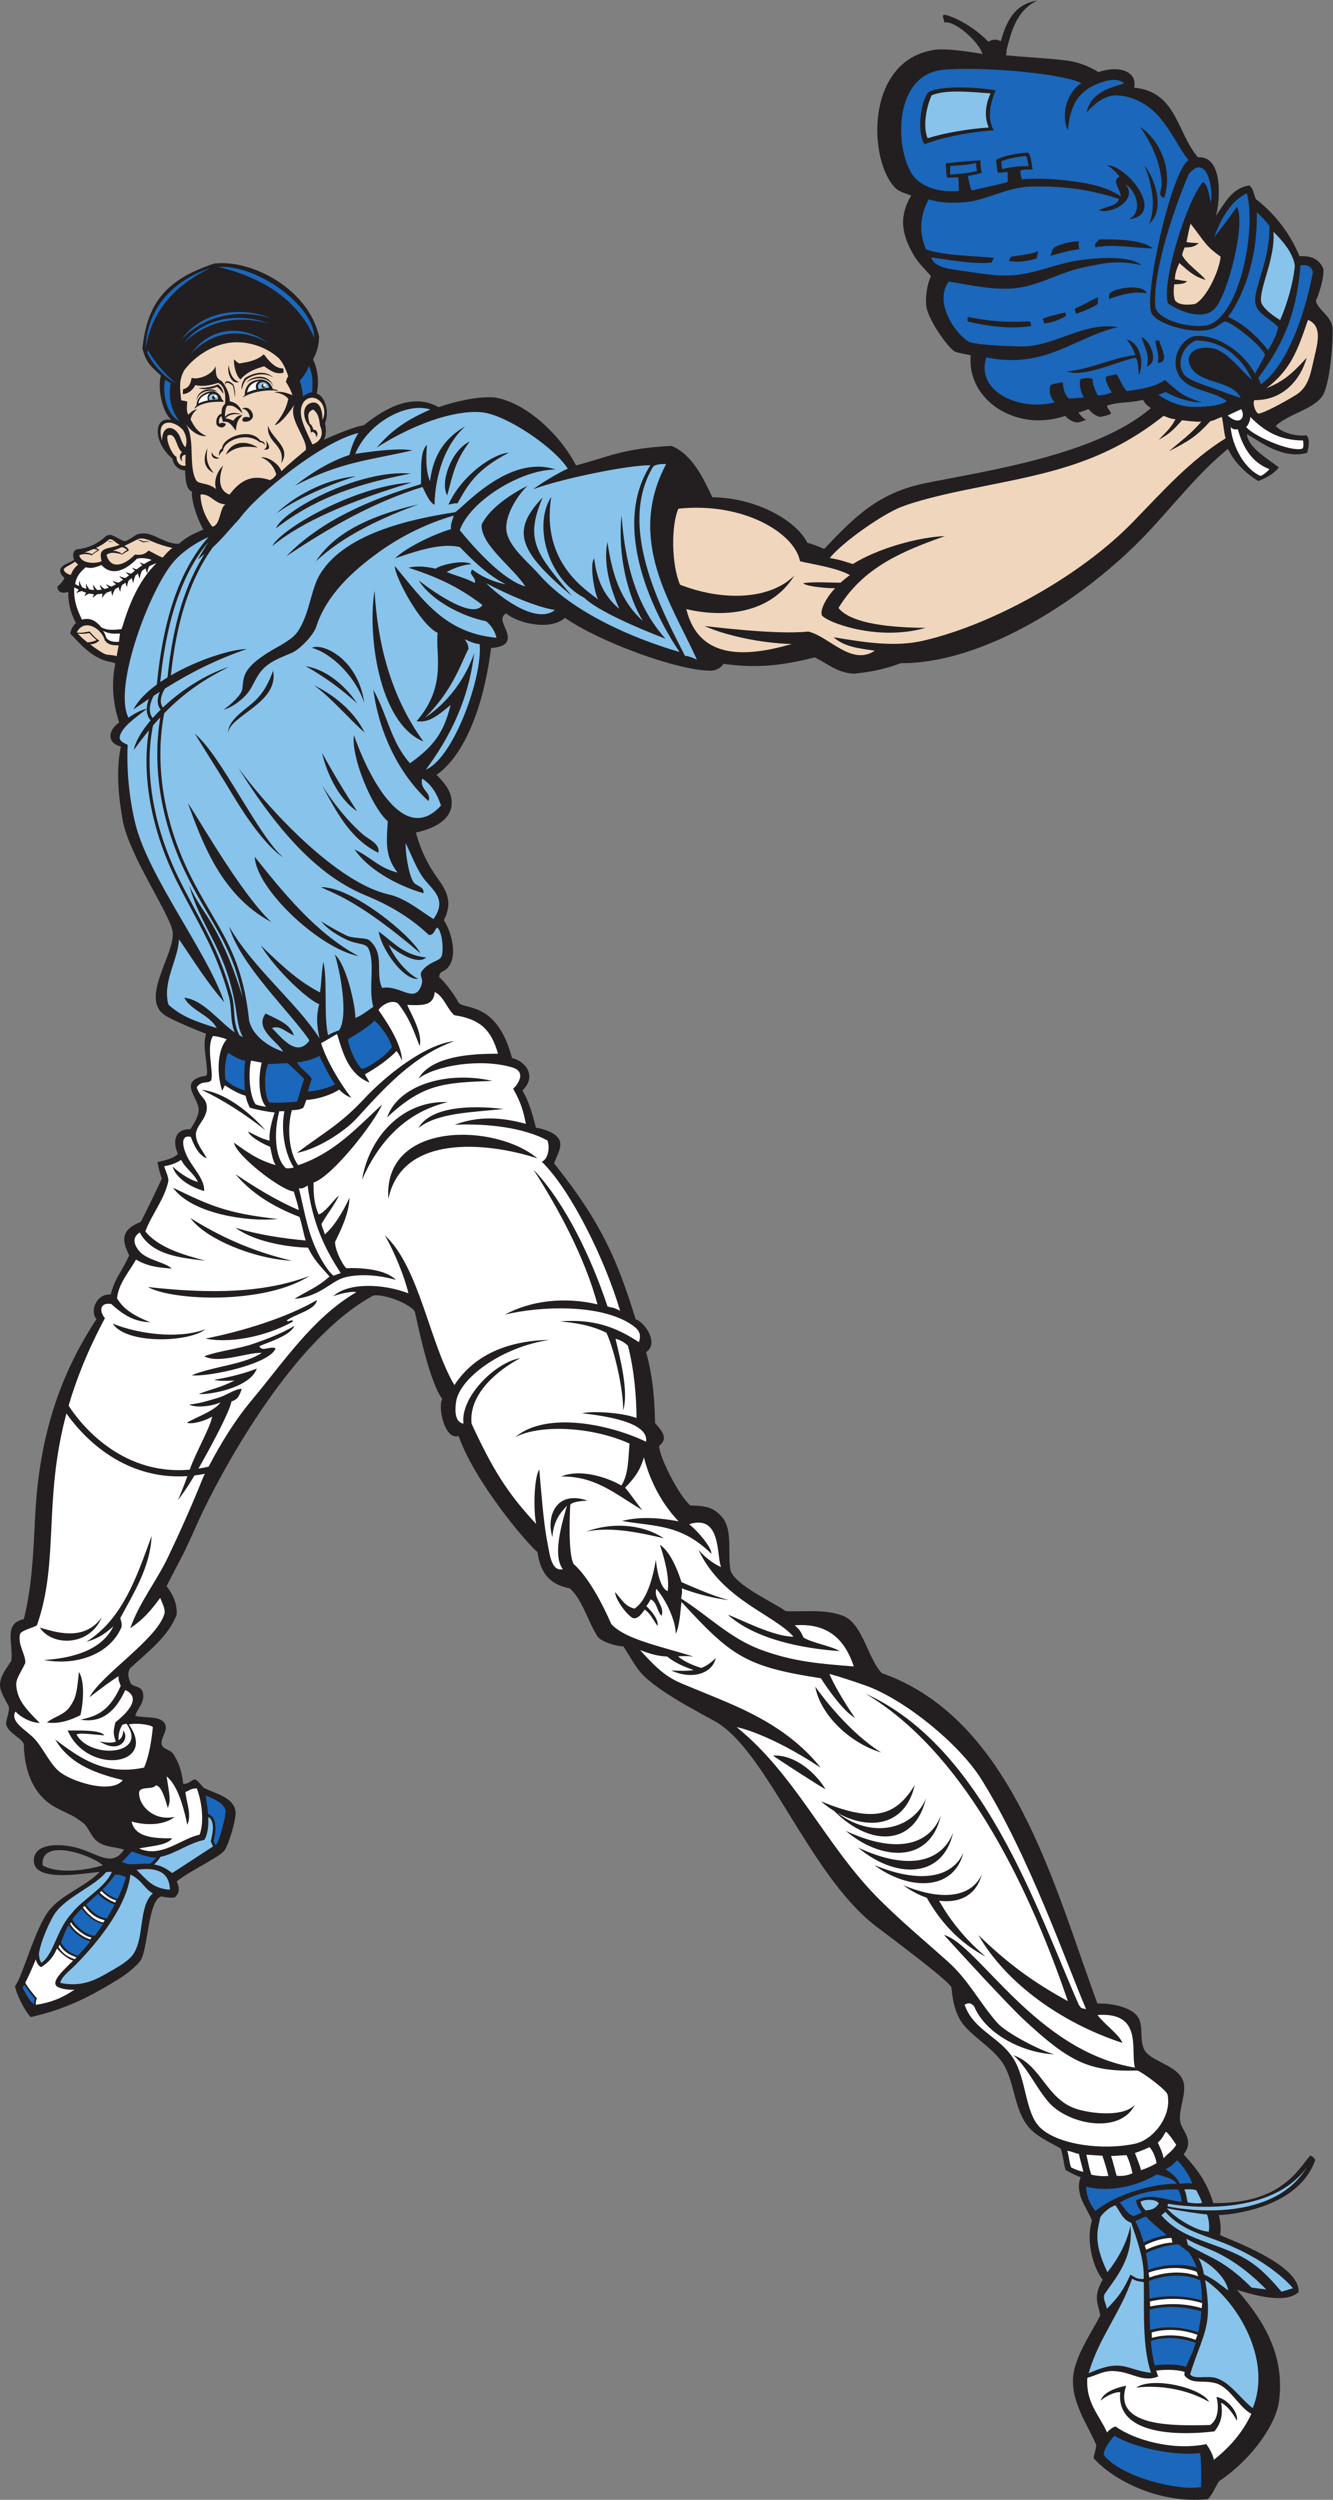 <?xml version="1.0" encoding="UTF-8" standalone="no"?>
<svg
   xmlns:dc="http://purl.org/dc/elements/1.1/"
   xmlns:cc="http://creativecommons.org/ns#"
   xmlns:rdf="http://www.w3.org/1999/02/22-rdf-syntax-ns#"
   xmlns:svg="http://www.w3.org/2000/svg"
   xmlns="http://www.w3.org/2000/svg"
   viewBox="0 0 495.547 928.787"
   height="928.787"
   width="495.547"
   xml:space="preserve"
   id="svg2"
   version="1.1"><rect x="0" y="0" width="495.547" height="928.787" fill="#808080" stroke="none"/><defs
     id="defs6" /><g
     transform="matrix(1.333,0,0,-1.333,0,928.787)"
     id="g10"><g
       transform="scale(0.1)"
       id="g12"><path
         id="path14"
         style="fill:#231f20;fill-opacity:1;fill-rule:evenodd;stroke:none"
         d="m 1575.65,5245.48 c -41.34,-37.02 -132.55,-14.87 -164.19,12.53 -28.41,-17.53 11.78,-46.51 3.49,-75.18 -4.6,-15.92 -27.3,-20.04 -45.41,-21.48 -21.93,-172.84 -78.25,-302.13 -152.02,-353.33 23.77,-24.65 44.26,-48.08 41.95,-82.85 -2.81,-42.58 -47.24,-66.56 -99.54,-77.99 11.69,-42.27 27.19,-78.65 52.4,-115.89 23.78,-35.13 56.07,-68.91 25.43,-128.45 22.06,-33.15 41.37,-105.85 7.12,-136.4 -10.37,-9.25 -18.07,-4.28 -20.24,-22.38 10.85,-7.76 42.41,-47.13 53.13,-69.12 12.98,-24.69 106.67,7.91 150.29,-156.51 33.86,-7 72.1,-47.6 28.88,-90.42 24.87,-41.06 36.35,-101.42 37.57,-103.37 22.24,-3.53 61.47,-15.45 67.18,-38.87 4.67,-19.21 -9.75,-41.69 -16.57,-60.71 134.99,-167.7 179.36,-278.02 227.5,-434.65 22.87,-6.03 67.22,-65.61 29.36,-91.39 16.4,-59.27 23.66,-120.77 24.84,-197.89 25.42,-28.1 34.74,-44.22 11.39,-63.6 -0.32,-29.01 55.01,-139.39 87.17,-166.05 37.2,-0.88 65.18,-2.72 90.47,-35.09 27.88,-35.67 12.79,-100.02 21.51,-146.68 15.04,-41.27 116.19,-86.4 154.12,-112.77 51.7,-2.33 109.03,6.44 159.74,-13.06 54.96,-21.14 69.62,-121.41 108.29,-159.76 364.52,-128.44 479.92,-593.41 601.08,-920.93 38,1.42 86.97,-9.03 108.11,-31.33 22.32,-23.53 8.26,-60.9 20.97,-93.96 14.42,-37.55 101.23,-44.94 111.79,-97.12 6.1,-30.04 -13.65,-71.57 -10.48,-103.36 2.86,-28.59 42.31,-53.26 9.95,-94.588 36.14,-40 64.36,-74.465 82.74,-135.82 188.19,-2.09 235.14,91.883 270.25,132.625 4.5,-1.16 9.27,-4.793 14.36,-11.864 C 3625,822.391 3457.51,796.34 3398.85,793.477 c 4,-12.95 7.49,-37.637 3.92,-55.579 23.62,-12.07 224.19,-82.128 218.75,-158.972 -41.68,-38.516 -148.38,0.429 -171.54,5.91 85.36,-97.445 132.27,-191.516 116.99,-310.539 -7.68,-59.805 -70.9,-157.766 -167.43,-222.609 -6.79,-9.949 -22.06,-43.965 -31.58,-49.941 -138.25,-13.543 -264.31,54.434 -318.03,114.192 0.1,9.355 8.47,29.089 6.97,37.675 -20.97,51.707 -75.11,123.739 -62.87,199.004 9.03,55.762 53.24,119.278 74.69,161.707 -9.65,41.289 -18.32,54.25 6.49,99.504 -24.71,29.277 -48.26,106.543 -29.86,164.602 -12.4,33.843 -49.71,72.808 -31.44,120.972 -15.96,5 -28.02,12.231 -42.46,20.188 -4.89,18.508 -6.85,39.172 -12.86,58.973 -23.56,15.039 -62.57,30.387 -86.83,56.937 -40.39,44.16 -39.9,109.5 -66.37,166 -22.7,48.46 -80.98,79.63 -115.3,119.04 -26.07,29.93 -33.56,71.82 -36.73,108.02 -10,20.91 -178.32,145.4 -211.31,170.76 -185.92,142.91 -304.69,492.33 -449.54,571.47 -45.35,24.78 -105.28,56.7 -149.56,87.84 -63.5,44.64 -63.77,56.51 -104.23,119.91 -18.63,0.44 -61.82,12.53 -72.13,27.74 -24.23,35.76 -43.82,106.13 -77.72,134.18 -51.73,10.52 -80.72,37.11 -90,101.21 -31.14,25.52 -175.33,196.52 -219.87,323.4 -38.89,-12.29 -58.57,79.36 -45.7,103.38 -40.61,55.19 -74.19,240.24 -76.86,244.32 -13.24,20.21 -82.64,48.97 -115.29,43.86 -223.275,-120.61 -415.837,-478.48 -475.119,-601.43 -15.383,-31.92 -31.172,-69.66 -48.914,-106.51 -14.789,-30.73 -45.262,-85.84 -52.394,-102.4 12.297,-15.68 30.875,-45.54 27.945,-79.29 -23.691,-61.98 -82.457,-105.07 -129.875,-149.38 -10.59,-17.28 -1.016,-33.6 1.195,-40.08 4.59,-13.44 29.2,-7 34.352,-26.67 7.308,-27.83 -17.102,-46.87 -20.957,-65.78 30.801,-7.3 73.531,1.58 83.844,-25.05 6.582,-17.01 -13.356,-36.29 -10.481,-53.25 2.774,-16.38 24.395,-13.7 34.149,-30.14 14.445,-24.35 21.867,-44.5 26.035,-81.01 16.39,-2.05 27.316,16.55 35.867,11.13 7.148,-5.76 10.414,-9.69 21.164,-22.25 36.332,-17.5 83.5,-26.99 88.898,-65.68 2.758,-19.74 -18.695,-93.15 -31.437,-109.63 -14.641,-18.96 -95.367,-55.6 -132.59,-85.46 10.816,-23.81 4.961,-34.34 -4.687,-44.13 -3.34,-1.9 -20.954,-2.3 -37.368,2.24 -38.316,-7.7 -37.894,-150.66 -59.422,-179.63 -12.671,-17.07 -40.964,-38.75 -59.386,-50.13 C 251,1402.12 181.523,1366.61 85.586,1345.61 c -18.168,18.92 -41.234,66.77 -43.578,86.95 20.848,23.57 55.914,165.12 97.812,213.75 37.668,43.72 99.496,63.51 138.223,104.02 -53.055,-5.68 -187.434,-29.54 -183.633,33.81 2.668,44.64 66.559,45.97 115.281,34.46 58.489,-13.83 101.797,-58.85 136.247,-6.26 -31.458,9.41 -50.817,5.84 -73.36,21.92 -19.89,14.21 -24.48,40.25 -41.926,53.25 -32.015,23.87 -29.937,18.35 -73.734,41.38 -66.562,35 -89.609,107.81 -90.457,177.9 -7.73,18 -42.098,29.23 -48.906,53.25 -2.949,10.36 9.801,35.07 6.949,51.09 -11.906,23.16 -25.008,42.99 -24.488,60.71 0.645,21.92 13.043,38.85 31.512,66.75 6.008,47.47 -22.805,104.34 34.934,115.88 22.41,90.93 25.965,173.46 31.434,285.06 11.11,226.39 69.886,397.29 171.188,551.32 -18.394,19.57 -3.148,70.88 39.609,68.75 13.727,51.23 33.161,65.7 51.497,109.33 -18.125,37.2 -27.258,69.45 31.824,92.71 4.879,5.68 58.961,119.37 59.406,121.32 -4.879,11.4 -8.977,28.64 -12.277,45.54 15.875,3.88 43.832,8.94 57.015,22.81 -15.769,35.64 -8.453,70.14 34.949,68.91 15.676,25.5 28.485,46.1 20.543,67.85 -11.125,30.47 -38.312,59.84 1.618,76.01 22.308,9.02 25.64,-2.72 23.843,23.9 -2.652,38.88 -11.625,64.68 -2.496,98.18 -28.543,10.85 -94.863,38.39 -114.918,51.75 -71.277,47.46 31.211,174.11 21.559,233.95 -7.813,48.39 -121.574,212.34 -139.082,309.45 -10.883,60.35 -19.621,136.82 -5.047,205.46 -34,7.42 -41.75,40.8 -4.797,67.06 -26.805,80.49 -15.223,142.96 -10.578,164.58 -9.492,4.95 -19.988,4.86 -29.074,8.02 -42.571,14.17 -69.684,47.2 -96.586,75.19 1.484,12 7.625,21.78 15.695,29.81 -16.64,30 -22.215,60.73 -21.34,86.45 -31.234,-9.67 -30.425,14.79 -30.425,14.79 12.125,9.81 17.48,18.09 19.691,24.25 -7.277,5.92 -12.301,13.12 -11.941,20.12 0.835,16.43 24.003,19.97 38.789,29.71 -2.258,9.07 -6.536,22.68 6.785,29.54 39.215,4.18 63.008,19.73 82.031,36.92 9.219,5.52 15.172,4.06 25.309,-1.18 9.203,-4.74 17.613,-10.67 28.675,-13 25.59,10.24 25.692,22.05 51.934,21.92 29.133,-0.15 61.582,-30.35 97.613,-29.04 20.989,18.34 32.731,24.16 68.188,40.04 -21.492,36.71 -34.696,89.81 -31.543,104.5 -6.938,5.84 -18.399,8.25 -19.16,59.6 -0.379,0.97 -28.215,-1.44 -36.059,33.87 -54.238,45.15 -52.66,118.64 -2.41,107.19 -29.262,27.19 -38.152,94.9 -29.188,123.69 -22.425,21.6 -40.543,31.66 -51.527,75.33 12.648,120.58 60.277,191.3 200.106,236.8 106.164,12.7 263.742,-72.01 292.753,-204.06 -2.269,-37.8 -10.461,-48.64 -17.128,-63.46 10.554,-19.08 18.812,-58.66 10.406,-94.42 23.847,-8.7 35.879,-50.88 23.121,-82.67 3.777,-21.25 2.711,-34.69 -3.02,-46.41 0.887,-0.05 76.797,35.89 110.955,40.18 62.41,50.67 138.56,90.27 208.65,50.77 47.88,15.91 106.81,30.4 156.17,27 88.93,-14.16 183.74,-105.12 227.19,-189.44 85.75,21.83 129.34,47.89 266.58,54.33 60.6,-24.93 91.54,-97.56 113.63,-143.09 116.17,-0.77 231.6,-60.92 265.4,-127.37 15.1,-3.12 28.29,-8.84 46.49,-16.81 88.38,93.62 153.38,157.44 284.6,183.94 164.49,33.2 474.71,77.7 626.51,208.75 -14.06,9.65 -15.26,11.76 -22.12,23.06 -38.37,-9.91 -64.41,-4.44 -99.19,-15.88 -3.4,-2.88 6.01,-13.35 10.53,-21.89 -5.25,-5.32 -26.54,-9.51 -33.28,-9.87 -19.9,8.98 -17.09,9.25 -30.55,21.83 -6.44,-3.09 -16.21,-7.12 -27.78,-9.41 4.15,-3.91 10.19,-15.33 21.79,-20.69 -4.94,-2.34 -14.42,-4.67 -22.65,-7.39 -16.04,-0.32 -31.81,13.27 -35.46,18.68 -135.68,-47.11 -275.34,43.77 -263.8,168.95 -12.57,2.4 -31.26,5.88 -43.64,9.6 -22.46,13.36 -76.97,93.2 -80.36,128.44 -2.3,23.92 1.37,56.76 13.15,82.42 -16.49,19.02 -35.32,36.52 -48.08,58.53 -31.43,54.18 -43.86,104.17 -6.99,166.02 -13.64,4.91 -30.86,9.92 -41.92,18.8 -77.88,72.61 -89.54,357.48 106.29,387.27 32.03,4.88 98.64,-4.91 134.17,-11.67 -7.74,31.75 -75.87,94.55 -106.53,87.88 -0.18,14.37 -4.8,8.56 -2.73,20.41 1.12,6.45 71.48,-17.41 125.97,-74.06 5.26,3.64 11.67,5.79 18.59,5.79 5.89,0 11.42,-1.55 16.17,-4.26 13.35,48.23 34.98,103.7 101.79,113.18 -61.55,-28.02 -74.67,-96.03 -85.82,-137.17 0.13,-1.19 0.21,-2.4 0.21,-3.62 0,-4.08 -0.78,-7.98 -2.19,-11.56 46.31,-4.82 117.75,-8.06 172.7,-15.09 30.01,-3.84 61.4,-17.01 85.53,-31.76 59.65,20.27 108.77,0.78 99.61,-43.42 119.4,-10.93 119.72,-128.65 178.18,-194.21 69.99,5.2 62.17,-119.9 49.77,-163.01 23.82,34.21 45.09,78.24 93.46,84.7 10.73,-8.14 12.33,-24.46 17.47,-37.6 53.59,-41.75 95.02,-94.4 122.28,-159.75 38.07,2.45 56.27,-12.04 66.41,-34.76 2.47,-24.85 -10.62,-67.06 -20.9,-89.34 4.58,-23.97 42.4,-42.46 46.35,-73.66 2.66,-21.01 -4.07,-145.53 -25.48,-187.53 -23.04,-41.08 -96.45,-52.94 -132.77,-87.71 17.61,-19.98 59.47,-29.82 85.58,-26.03 10.58,-11.15 6.83,-33.67 1.76,-49.14 -67.37,-17.95 -126.07,28.15 -167.61,52.39 2.87,-37.29 57.23,-68.31 88.99,-92.79 -12.74,-16.77 -35.18,-29.84 -57.63,-37.91 -30.47,18.61 -64.33,47.79 -84.23,89.49 -83.23,-67.13 -155.57,-161.8 -230.19,-239.85 -166.02,-173.69 -446.25,-358.81 -682.82,-357.45 -35.5,-13.74 -75.49,-23.92 -130.1,-29.25 -46.59,2.27 -73.5,27.9 -109.35,45.47 -94.9,-24.1 -164.84,-30.4 -254.2,-18.05 -10.64,-14.13 -19.23,-16.5 -33.12,-18.99 -92.5,-1.85 -315.63,81.49 -409.23,147.17 z M 286.555,1768.47 c -47.625,-14.11 -124.582,-24.74 -167.692,0 -7.043,79.38 139.035,28.13 167.692,0 v 0" /><path
         id="path16"
         style="fill:#ffffff;fill-opacity:1;fill-rule:evenodd;stroke:none"
         d="m 3489.86,239.629 c -25,-53.535 -61.17,-93.43 -104.56,-128.211 -3.76,17.516 -12.12,30.895 -20.95,43.855 -93.59,-19.277 -201,11.668 -253.49,49.258 -9.73,-3.066 -17.47,-10.273 -23.59,-16.535 -20.57,47.336 -59.7,81.934 -54.81,152.094 28.44,7.984 44.94,19.969 73.37,18.789 51.1,-2.113 80.11,-33.305 124.23,-15 -2.08,5.34 -3.97,10.758 -5.7,16.277 16.43,2.024 51.41,4.766 79.41,-3.683 -0.66,-3.582 -0.9,-6.856 -0.55,-9.707 21.33,-27.176 53.2,-11.2 89.08,-22.34 38.54,-11.965 63.08,-66.762 97.56,-84.797 z m -117.89,33.387 c -100.9,57.089 -203.03,39.574 -203.41,39.523 45.93,32.656 185.12,-1.555 203.41,-39.523 z m -302.67,3.351 c 14.06,12.539 41.01,25.399 54.81,23.438 -12.2,-125.742 178.98,-119.317 262.88,-108.996 13.92,17.793 25.37,39.679 18.55,79.738 10.23,-4.406 26.8,-18.781 44.27,-50.156 3.95,24.461 -27.55,61.961 -57.51,66.445 6.59,-21.375 7.65,-61.613 -17.49,-78.313 -104.16,-2.5 -272.65,-5.828 -234.06,109.641 -29.23,-6.152 -62.6,-17.383 -71.45,-41.797 v 0" /><path
         id="path18"
         style="fill:#88c3ec;fill-opacity:1;fill-rule:evenodd;stroke:none"
         d="m 409.277,4992.19 c -19.543,-4.62 -34.179,-13.6 -51.023,-25.06 -43.938,86.02 61.312,362.3 127.43,436.47 24.582,27.59 60.863,51.86 95.918,67.19 -36.985,-41.99 -67.582,-93.96 -91.457,-158.86 -25.165,-68.45 -42.86,-151.34 -52.684,-252.15 -28.867,-21.08 -52.422,-44.57 -65.336,-69.54 14.625,10.14 28.961,19.91 43.105,29.31 -3.296,-8.67 -5.679,-18.04 -5.953,-27.36 z m 674.503,-657.51 c 13.31,-30.99 43.85,-74.7 82.27,-95.64 -42.46,-3.25 -103.48,85.85 -109.94,132.09 39.21,-27.58 68.09,-65.58 132.31,-72.27 -25.22,-22.86 -84.59,16.98 -104.64,35.82 z m -189.089,160.2 c 37.774,-18.37 105.739,-37.75 277.879,-184.4 -25.17,49.6 -191.531,186.78 -277.879,184.4 z m 461.519,847.08 c 58.81,-31.38 140.41,-66.76 191.5,-74.55 -55.08,-43.53 -163.67,45.21 -191.5,74.55 z M 995.738,4706.71 c -34.433,52.65 -67.086,106.92 -97.824,162.88 15.785,-66.5 52.031,-133.77 97.824,-162.88 z m -115.023,696.03 c 79.832,75.16 191.765,124.49 286.205,159.12 -178.307,-41.27 -249.647,-103.23 -286.205,-159.12 z m -121.027,42.96 c 80.757,67.8 219.847,126.59 388.942,177.31 C 983.699,5612.3 779.516,5489.75 759.688,5445.7 Z m 10.238,49.38 c 116.758,90.76 244.024,127.38 375.724,152.63 -145.27,12.82 -360.166,-105.35 -375.724,-152.63 z m 0.426,41.06 c 51.214,37.43 130.668,74.78 222.136,104.03 -91.703,-8.3 -180.148,-62.26 -222.136,-104.03 z m 428.868,89.87 c -9.16,22.53 -12.58,51.07 -8.65,101.78 -20.57,-20.19 -15.02,-72.4 -16.67,-109.55 -140.04,-42.54 -276.67,-99.42 -375.337,-200.92 128.113,85.24 245.707,151.12 379.557,192.94 6.61,-10.27 16.66,-40.74 33.82,-49.81 -0.15,37.97 10.44,150.53 85.52,218.98 -76.07,-44.03 -91.94,-106.3 -98.24,-153.42 z m 48.05,-39.09 c 14.49,53.82 21.73,96.54 62.98,150.26 -53.09,-25.09 -83.46,-116.36 -62.98,-150.26 z m 3.59,-25.41 c 4.11,-0.48 17.81,4.97 24.86,2.92 29.52,52.73 52.17,93.8 142.95,141.33 -43.22,-2.46 -131.38,-63.01 -167.81,-144.25 z m 262.68,19.8 c -86.59,-91.49 -72.14,-146.06 81.45,-274.91 -97.54,117.27 -133.39,153.65 -81.45,274.91 z m 23.72,1.29 c -50.8,-78.43 -9.82,-227.75 91.99,-281.11 52.28,-49.58 225.34,-113.11 226.63,-114.22 -63.99,71.82 -110.35,171.99 -122.47,344.25 -11.63,-112.52 18.14,-228.05 59.6,-294.82 -64.88,58.19 -86.43,135.07 -98.97,219.99 -14.47,-70.65 16.91,-148.6 33.09,-186.3 -42.97,35.87 -62.79,81.43 -69.92,140.27 -13.32,-12.62 -0.51,-92.26 10.78,-114.04 -29.89,24.84 -160.06,100.65 -130.73,285.98 z m -356.37,-681.69 c -94.54,130.14 -128.25,280.93 -136.25,419.75 -19.89,-113.12 8.92,-367.52 136.25,-419.75 z m -311.085,260.98 c 49.527,-12.83 118.601,-73.75 146.155,-153.07 -18.601,125.83 -118.925,167.69 -146.155,153.07 z m 125.933,-154.47 c -21.488,33.04 -74.019,92.28 -143.238,103.37 53.109,-29.65 100.297,-64.6 143.238,-103.37 z m 20.962,-81.44 c -30.067,62.12 -90.313,107.25 -140.434,131.23 49.929,-36.67 94.554,-90.92 140.434,-131.23 z m -296.954,97.1 c -27.605,-31.1 -83.555,-56.32 -84.094,-100.14 4.036,51.35 142.993,84.38 126.02,175.32 -10.367,-28.27 -21.543,-52.21 -41.926,-75.18 z m -69.871,-272.52 c 32.199,-53.95 91.449,-142.11 140.336,-172.96 -70.121,59.5 -173.27,284.32 -246.77,344.82 30.797,-50.11 74.782,-118.83 106.434,-171.86 z M 756.73,4397.52 c -88.156,82.28 -214.48,309.22 -232.621,331.11 41.395,-112.19 93.27,-256.45 232.621,-331.11 z m 243.36,-94.88 c -120.188,63.84 -214.715,183.09 -289.582,276.75 3.043,-87.97 178.422,-254.76 289.582,-276.75 z m 55.03,288.16 c 5.74,24.79 -26.33,36.7 -41.92,50.12 -45.462,39.16 -84.782,90.62 -115.286,137.83 40.492,-73.33 78.004,-149.33 157.206,-187.95 z m 46.55,820.7 c 36.33,11.38 121.93,45.59 180.53,31.33 2.28,-0.56 63.97,-72.35 128.45,-103.77 -14.23,2.45 -55.65,12.07 -93.52,41.12 -13.33,-14.21 12.03,-20.43 6.99,-37.59 -21.72,12.89 -60.18,22.63 -78.08,30.56 14.76,9.19 46.21,21.21 68.34,21.62 -18.63,14.34 -89.13,-1.96 -98.85,-12.22 -26.53,5.49 -48.99,9.04 -76.46,2.81 77.66,-25.38 135.63,-50.52 206.45,-104.02 -25.89,-40.15 -131.55,32.7 -177.64,68.38 35.76,-57.12 122.37,-100.59 187.69,-113.63 13.69,-10.23 25,-28.88 29.18,-46.02 -146.21,13 -207.49,109.41 -283.78,199.95 -0.9,-27.39 69.57,-162.72 119.77,-186.42 -7.95,-56.51 27.66,-146.32 -59.01,-246.09 31.34,-4.71 54.11,10.46 95.02,45.3 -18.1,-72.2 -42.81,-112.53 -113.29,-162.59 -54.26,60.99 -61.48,131.76 -102.31,204.79 16.39,-122.1 72.37,-235.83 153.71,-310.12 10.34,23.53 -25.5,30.95 -17.47,62.66 26.59,-16.89 42.1,-43.71 52.41,-75.19 -108.92,-120.28 -210.82,103.12 -242.71,196.27 -8.676,-60.23 50.04,-201.76 94.32,-240.12 -3.17,-55.67 -9.07,-96.97 27.48,-143 -53.5,13.63 -68.93,39.45 -120.14,64.69 35.92,-53.42 114.14,-99.51 192.14,-122.16 3.7,18.34 -20.01,19.37 -27.94,31.32 -12.78,19.23 -22.18,76.82 -21.76,108.91 19.29,-41.34 30.19,-69.41 46.2,-93.25 24.34,-36.22 73.13,-60.85 31.44,-119.03 -40.22,25.24 -78.38,58.25 -125.76,68.92 -144.672,32.55 -335.394,238.87 -418.461,352.55 136.852,-219.86 250.719,-312.48 355.581,-355.69 68.83,-28.36 126.47,-63.21 175.7,-110.07 15.13,-1.04 15.52,15.61 23.6,20.84 12.91,-11.12 17.62,-54.46 13.24,-76.39 -3.59,-17.99 -26.36,-15.09 -49,-36.93 -22.96,-22.15 1.84,-22.87 -9.83,-51.18 -19.57,-47.46 -58.06,4.71 -108.3,-3.89 -19.9,41.33 8.74,93.76 -34.93,132.22 -9.88,8.38 -34.459,4.41 -58.295,11.27 -9.562,2.75 -68.742,35.36 -77.066,43.09 19.379,-28.02 69.832,-52.54 83.035,-57.08 20.566,-7.07 42.556,-6.31 48.826,-19.1 20.38,-41.54 -1.16,-112.51 13.98,-162.89 -11.95,-8.08 -32.13,-24.68 -50.17,-31.23 0.774,35.21 -26.55,152.12 -57.191,176.13 12.934,-38.31 39.691,-169.92 11.801,-210.53 -6.317,-2.08 -18.36,-6.54 -30.727,-13.67 -12.461,53.52 -1.093,157.9 -13.183,204.33 -5.75,-32.15 -5.262,-62.58 -9.344,-85.28 -56.93,30.39 -95.035,63.29 -165.332,131.36 49.594,-79.95 141.394,-158.28 163.129,-163.68 -8.371,-33.57 -7.18,-56.33 0.801,-95.14 -64.805,100.6 -186.985,196.98 -252.102,311.65 30.356,-107.74 174.199,-242.72 224.148,-317.91 -35.949,-50.68 -79.835,11.04 -104.812,34.46 22.266,7.36 30.195,-5.24 61.559,-20.86 -10.942,34.06 -48.258,45.31 -79.02,61.58 -31.742,-43.63 31.699,-76.19 48.91,-106.51 -38.289,12.51 -83.355,42.32 -94.32,84.57 l -0.469,1.79 c -15.109,145.27 -57.656,217.73 -107.5,302.6 -19.226,32.73 -39.558,67.34 -59.902,108.98 -38.524,78.9 -61.52,156.46 -72.41,229.19 -11.879,79.31 -9.403,152.88 2.957,216.18 61.172,62.76 118.34,97.54 180.457,129.49 -69.742,-23.26 -135.465,-67.34 -184.157,-113.46 -11.605,15.99 -3.515,37.3 5.547,52.62 72.016,44.92 142.582,80.77 228.348,110.21 -40.684,0.06 -134.848,-28.72 -211.703,-73.43 10.023,94.51 27.805,172.17 53.109,237.36 17.559,45.23 38.75,84.47 63.496,119.2 27.071,24.61 50.703,54.72 74.274,79.48 51.14,71 231.566,216.29 332.716,239.81 -14.693,-19.66 -24.298,-55.57 -25.474,-61.42 -50.621,-16.09 -105.426,-48.87 -152.324,-85.85 126.957,66.48 205.708,70.65 327.188,98.54 -33.73,7.5 -106.16,-1.83 -158.77,-9.51 38.12,90.18 146.45,144.56 209.51,123.46 -79.21,-34.13 -113.86,-65.79 -150.09,-106.4 100.62,64.48 214.13,105.17 291.5,98.94 69.53,-5.57 206.06,-99.71 241.88,-157.48 -16.2,-5.81 -74.48,-39.88 -96.08,-57.09 77.17,29.2 266.78,67.73 326.35,66.7 -121.62,-189.19 37.4,-457.66 81.53,-520.5 -130.98,37.92 -301.49,111.84 -392.99,217.31 -25.1,28.94 -77.24,70.06 -88.48,112.99 -11.27,43.08 27.8,104.91 57.09,132.96 -56.02,-28.23 -108.95,-68.19 -127.75,-108.24 -3,-56.65 88.74,-119.72 121.87,-172.43 -63.19,18.5 -141.04,106.07 -182.82,156.89 29.4,82.73 172.08,169.37 267.11,169.12 -131.35,44.06 -259.92,-108.85 -280.44,-119.03 -124.68,-19.09 -316.679,-60.25 -381.432,-181.66 -10.86,-20.36 -19.247,-55.36 -27.95,-84.58 -6.621,-22.22 -19.273,-56.66 -35.734,-74.52 -19.676,-21.34 -59.832,-38.81 -86.535,-57.04 -19.735,-13.46 -47.344,-33.44 -55.903,-59.52 -3.898,-11.89 -4.027,-24.21 -5.589,-35.44 -2.188,-15.73 -29.36,-41.21 -52.043,-57.68 24.617,6.35 57.425,31.29 71.992,53.35 10.777,16.34 18.285,36 31.058,52.3 22.496,28.7 55.297,38.97 87.875,53.26 22.278,9.77 60.121,49.74 67.192,72.02 28.387,89.4 103.426,157.03 175.119,208.61 63.35,45.58 135.74,80.49 208.24,101.53 -2.37,-12.49 -9.26,-21.32 -7.42,-37.59 -54.71,-16.54 -129.31,-54.65 -156.07,-81.45 z M 654.477,4090.2 c -45.125,31.32 -87.657,91.22 -140.852,96.52 20.512,-36.95 70.73,-47.26 90.832,-84.57 -56.918,17.87 -95.961,30.7 -134.547,65 -17.902,62.57 26.793,125.03 29.238,182.36 41.997,-60.93 76.825,-118.54 126.274,-175.33 -48.156,141.07 -211.852,350.06 -248.039,498.07 -18.141,74.21 -24.574,154.89 -21.278,219.3 -16.519,7.44 -23.507,12.69 -22.238,21.99 3.723,27.19 49.871,58.12 75.391,77.91 -0.188,-11.15 2.711,-22.18 10.738,-31.78 -26.043,-30.7 -42.969,-60.12 -46.875,-82.67 14.473,20.16 28.559,38.46 42.363,55.17 -9.316,-55.22 -9.707,-120.02 1.758,-190.47 11.942,-73.43 36.762,-153.05 77.758,-234.39 14.316,-28.43 28.207,-54.39 41.469,-79.18 40.324,-75.37 74.894,-139.99 101.793,-237.93 4.14,-15.09 5.117,-29.64 6.074,-44 1.23,-18.47 2.449,-36.67 10.141,-56 v 0" /><path
         id="path20"
         style="fill:#ffffff;fill-opacity:1;fill-rule:evenodd;stroke:none"
         d="m 940.094,4085.49 c 17.789,-58.82 33.219,-111.51 90.106,-135.32 -5.47,13.27 -9.67,14.94 -12.14,23.11 28.11,15.51 67.27,42.51 87.67,64.92 8.13,-9.96 10.43,-16.9 15.38,-26.9 -0.75,50.23 -50.18,118.6 -65.46,141.08 8.19,13.85 37.06,31.02 54.6,18.14 28.83,-37.01 39.29,-64.63 60.09,-118.5 8.91,33.41 -21.37,84.88 -34.8,114.73 46.78,-2.26 73.63,-1.21 76.79,35.63 24.73,-10.21 35.07,-48.53 54.9,-64.49 69.59,-10.59 102.1,-38.1 121.64,-107.35 -78.05,0.52 -186.22,-7.47 -221.95,-69.36 49.17,37.69 175.44,56.84 261.24,31.41 41.78,-12.37 15.38,-48.35 2.93,-59.7 21.8,-37.89 29.01,-63.82 35.44,-97.75 -67.01,18.27 -130.05,22.9 -198.3,-2.39 88.46,3.64 189.51,-6.87 258.52,-43.86 7.5,-20.41 1.65,-52.03 -15.71,-59.3 82.63,-80.88 177.37,-276.13 218.4,-415.63 -20.57,11.36 -19.89,7.4 -35.25,12.42 -42.52,129.17 -116.45,287.55 -206.45,381.22 70.04,-109.04 143.4,-245.4 178.56,-375.6 -94.21,22.45 -188.66,9.28 -258.33,-28.62 96.88,23.75 266.79,31.02 353.94,-28.25 17.74,-12.08 28.34,-24.08 19.86,-48.44 -66.26,43.6 -128.38,65.06 -220.08,57.89 38.64,-3.98 81.85,-8.45 129.51,-31.65 22.27,-47.51 47.5,-158.57 46.75,-216.5 15.94,52.74 -8.64,145.97 -21.35,199.64 13.56,-3.15 24.49,-9.81 34.63,-19.33 17.09,-65.31 23.58,-139.39 23.98,-201.56 -40.03,15.53 -122.06,20.1 -152.2,13.41 58.16,-6.96 187.14,-23.33 178.9,-79.52 -98.75,47.73 -277.6,86.66 -365.13,12.78 68.79,36.07 213.34,29.89 318.84,-17.85 -3.69,-43.67 -3.05,-87.44 -22.75,-116.75 -42.41,23.96 -115.16,46.85 -167.7,25.05 94.79,0.7 145.22,-44.96 226.29,-93.88 -9.92,10.97 -33.21,45.6 -48.12,62.56 22.48,23.72 40.21,42.62 52.41,84.57 17.76,-69.68 52.69,-132.37 96.92,-178.33 -71.68,13.42 -120.76,10.83 -157.81,1.07 96.48,-16.36 164.16,-8.86 249.27,-91.43 0.86,15.4 -31.74,57.46 -62.08,82.36 91.17,29.43 75.62,-91.04 89.12,-119.49 -14.03,5.87 -39.29,20.93 -63.3,48 66.99,-140.63 210.74,-179.51 265.14,-242.09 -57.88,0.62 -147.09,48.68 -183.2,61.36 75.57,-67.91 205.94,-94.22 311.81,-101.41 -21.87,13.77 -76.95,23.17 -100.49,37.48 -4.75,10.22 -9.78,22.99 -25.08,34.35 97.38,7.9 142.23,-45.21 165.06,-114.59 -95.59,7.57 -169.82,13.26 -260.46,47.07 -85.16,31.82 -146.86,95.41 -221.07,142.12 0.53,7 4.27,17.34 1.69,28.55 40.96,-15.5 89.43,-27.97 131.33,-32.93 -44.24,11.68 -92.13,32.96 -132.04,50.21 -10.04,32.76 -32.37,87 -60.19,103.82 9.1,-26.67 27.83,-86.87 21.76,-128.89 -23.09,8.36 -31,67.52 -33.07,87.52 -8.11,-51.45 -26.01,-115.49 -59.83,-136.34 -23.68,6.97 -28,15.29 -53.77,46.24 0.07,-19.81 31.74,-63.15 49.38,-72.6 14.94,-4.83 29.05,18.25 32.89,23.67 16.58,-10.2 24.61,-31.14 36.45,-45.58 2.87,18.04 -18.49,43.45 -31.56,55.06 3.78,4.9 6.3,8.98 12.33,19.25 17.71,-9.18 17.06,-32.4 29.71,-46.12 11.28,25.72 -24.2,50.05 -13.98,75.17 26.86,-30.37 55.01,-91.63 53.54,-124.99 11.22,17.29 14.04,70.69 16.27,88.72 139.49,-151.97 179.7,-180.74 388.85,-212.92 17.04,-26.47 60.95,-90.77 95.15,-110.51 -28.71,41.05 -62.52,98.83 -71.11,122.61 32.76,-8.96 69.73,-21.64 99.02,-31.78 106.76,-36.99 262.29,-161.8 325.19,-262.93 132.21,-212.6 234.23,-505.73 291.37,-639.72 -18.44,4.49 -11.19,1.33 -19.98,11.53 -117.27,266.03 -265.39,719.05 -594.96,867.83 262.73,-156.68 443.38,-503.57 564.11,-856.9 -96.12,52.35 -168.05,105.22 -249.61,184.28 77.94,-135.82 233.56,-245.81 401.76,-300.72 -9.35,23.98 -51.59,52.86 -69.47,77.78 128.19,8.76 91.09,-98.18 104.4,-146.69 -277.43,46.34 -436.16,342.45 -532.57,369.86 41.57,-46.18 177.9,-194.44 221.65,-235.16 126.72,-117.96 182.43,-146.99 317.46,-142.79 12.4,-3.17 81.53,-54.11 84.3,-67.1 12.68,-59.53 -39.45,-125.52 -89.51,-136.618 -91.66,-20.32 -218.77,-2.703 -266.83,45.798 -41.1,41.45 -36.87,133.13 -73.37,191.07 -38.52,61.15 -111.87,79.23 -136.25,150.36 9.31,4.8 15.89,6.87 26.41,-4.13 33.52,-80.58 140.24,-130.75 223.64,-134.27 -36.26,9.27 -133.25,58.66 -159.22,88.27 -48.91,55.79 -79.6,118.23 -136.25,169.15 -65.11,58.56 -139.57,120.01 -202.62,184.83 -141.1,145.04 -226.55,339.96 -387.78,469.86 0.54,-0.08 86.71,-15.62 234.83,-113.33 -99.37,124.04 -239.49,173.13 -336.14,213.56 -74.6,31.22 -93.39,31.1 -168,114.71 32.87,-13.43 55.99,-17.46 75.68,-18.26 9.57,-8.15 31.4,-23.31 73.91,-37.74 -16.88,-2.83 -37.67,-2.18 -62.78,-1.15 63.19,-28.36 116.42,-5.06 124.29,34.58 -13.8,-13.53 -26.43,-22.19 -40.08,-27.59 -35.46,10.98 -54.71,23.35 -64.94,32.47 13.5,0.68 27.03,1.27 43.35,-0.88 -91.87,29.18 -189.05,47.41 -229.13,90.3 -1.71,1.82 -48.93,118.16 -105.15,167.53 -15.64,26.95 -11.43,132.62 -9.73,165.26 2.24,4.62 13.52,10.2 48.29,11.77 -90.06,31 -115.74,-47.54 -97.95,-101.86 2.69,54.48 32.78,77.39 40.65,88.08 -19.74,-66.56 -38.4,-141.66 -11.73,-177.39 -31.5,-6.82 -36.13,38.97 -42.89,73.65 -10.87,55.76 -16.52,133.53 -22.79,204.09 -14.39,-20.88 -17.01,-112.25 -8.65,-151.72 -81.04,86.87 -121.35,152.67 -180.03,279.35 -9.05,82.04 71.27,148.5 135.4,182.79 -67.64,-10.6 -167.83,-107.63 -158,-182.47 -26.76,4.63 -23.13,42.44 -20.96,59.51 8.47,66.42 126.42,153.95 260.56,174.02 -160.23,-3.25 -231.92,-75.31 -265.03,-126.04 -69.38,116.59 -97.89,329.92 -194.32,417.83 27.57,-46.53 57.26,-121.77 66.04,-161.95 -72.88,27.88 -169.091,29.81 -209.712,-8.34 16.847,7.25 57.441,15.55 64.18,11.16 C 872.52,3295.18 790.98,3171.25 702.273,3065.3 c -47.707,-56.99 -85.941,-119.96 -120.511,-185.63 -9.617,-2.21 -19.059,-4.01 -28.328,-5.44 41.523,73.16 86.031,157.38 92.234,187.4 19.121,5.83 22.414,17.64 28.664,35 -21.152,-0.58 -39.691,-17.22 -66.383,-25.06 -25.976,-7.64 -48.519,-15.35 -80.347,-18.8 20.253,-10.64 65.828,-4.05 87.339,6.26 -14.761,-23.3 -69.492,-42.17 -93.906,-56.81 15.524,-5.94 55.02,6.61 70.403,17.19 -3.196,-27.51 -45.129,-98.84 -62.36,-148.12 -200.199,-17.47 -313.902,141.14 -337.711,178.39 21.446,73.66 53.278,154.21 101.332,243.96 -14.726,15.75 -16.793,45.04 17.555,39.51 29.851,-27.27 62.484,-50.08 108.75,-50.85 -58.774,22.87 -78.109,43.59 -92.691,66.57 4.355,41.13 32.085,71.31 53.027,107.99 33.305,-19.23 60.754,-22.07 99.355,-25.06 -14.886,16.61 -67.347,23.24 -88.91,47.14 -10.961,12.16 -26.687,37.04 0.094,53.47 33.805,-63.93 116.348,-70.9 183.144,-78.68 -66.585,17.57 -130.839,37.22 -167.695,81.44 16.598,46.08 53.559,89.42 64.281,140.9 0.469,11.71 -7.871,28.77 -11.875,40.79 23.516,4.84 32.633,8.53 47.34,17.99 12.41,-24.1 35.684,-37.53 46.981,-61.85 -30.825,8.95 -58.028,31.56 -70.496,43.05 7.617,-29.93 47.625,-57.14 87.961,-68.11 0.972,36.17 -34.68,66.16 -50.102,101.56 -11.891,27.28 -14.48,55.91 12.766,49.42 9.461,-26.05 21.921,-50.61 44.332,-60.13 -11.145,22.57 -27.848,38.73 -30.153,63.73 -2.55,27.68 34.551,48.04 30.153,83.49 -2.739,22 -18.973,23.12 -27.957,51 13.769,20.84 33.125,8.28 40.691,20.05 6.285,27.65 -14.785,92.71 4.734,123.15 14.61,-1.51 27.106,-4.92 38.426,-9.39 -27.394,-30.27 -27.992,-99.05 -12.68,-143.45 3.297,6.15 4.661,11.08 7.551,15.25 21.512,-14.49 39.891,-24.02 57.742,-29.07 2.598,-14.07 7.415,-24.34 11.555,-33.14 12.949,-4.58 53.145,-12.46 69.344,-13.41 -7.375,-22.68 -16.762,-56.14 -13.875,-78.64 -23.832,5.78 -36.594,13.61 -60.25,25.6 5.273,-15.16 41.781,-35.09 61.328,-42.56 4.586,-17.82 6.781,-37.33 15.531,-51.42 -47.687,14.74 -69.426,29.38 -116.156,62.77 4.574,-34.21 129.297,-132.14 166.863,-136.21 4.746,-17.76 11.711,-35.64 13.914,-51.85 -64.3,27.97 -121.855,63.53 -176.418,100.24 44.125,-53.37 105.668,-91.12 178.176,-119.04 7.442,-20.46 10.68,-44.71 17.465,-65.78 -63.203,5.61 -136.637,16.77 -196.039,35.75 62.352,-46.09 170.254,-55.37 202.559,-55.74 17.421,-35.55 33.269,-49.87 59.859,-80.26 -31.395,-29.41 -65.133,-41.82 -97.824,-62.63 73.84,6.72 102.398,51.13 142.754,60.63 43.341,10.19 96.251,5.25 140.051,-7.64 -27.8,30.21 -101.52,34.67 -138.161,32.54 -14.336,15.01 -32.48,55.46 -31.097,73.8 17.132,34.42 38.812,79.92 40.171,122.58 -18.394,-38.39 -40.757,-77.34 -68.937,-102.18 -3.746,14.29 -9.094,22.13 -8.922,29.69 7.758,15.43 42.629,62.55 47.981,78.78 -20.122,-18.49 -37.141,-46.08 -56.125,-52.84 -14.567,32.92 -14.168,62.8 -14.438,88.8 53.852,18.2 170.418,168.22 191.268,217.75 -69.725,-63.82 -131.655,-134.63 -234.057,-169.16 -25.098,33.94 -31.934,103.06 -17.473,153.5 12.43,-0.09 23.668,1.74 31.45,6.27 4.324,7.67 6.101,14.88 8.71,22.13 32.942,1.46 71.18,15.11 91.637,28.65 15.196,-14.58 23.641,-18.7 34.098,-22.61 -30.867,38.38 -71.277,107.49 -84.317,152.2 16.965,8.95 33.606,20.08 44.446,25.37 z M 2738.07,1743.43 c -15.65,-60.4 -64.72,-80.98 -119.01,-73.5 13.24,-24.46 54.09,-92.49 129.61,-155.7 -95.37,49.63 -143.46,128.02 -164.12,163.96 -22.38,7.59 -44.65,19.39 -64.92,34.6 113.48,-46.72 191.51,-30.26 218.44,30.64 z m -186.96,249.02 c -26.09,-114.53 -126.25,-127.82 -215.91,-77.65 104.85,-78.85 216.23,-38.8 247.05,40.46 -29.7,-130.38 -151.35,-139.32 -255.88,-35.3 -12.62,7.71 -24.96,16.66 -36.8,26.77 137.66,-55.81 204.65,-48.68 261.54,45.72 z m 72.65,-85.63 c -30.65,-134.55 -167.01,-125.93 -265,-42.26 137.67,-64.45 232.33,-41.76 265,42.26 z m 34.6,-46.7 c -30.65,-134.55 -167.02,-125.93 -265,-42.27 137.66,-64.45 232.32,-41.76 265,42.27 z m 28.64,-56.16 c -28.76,-111.01 -156.73,-103.89 -248.67,-34.86 129.19,-53.18 218.02,-34.46 248.67,34.86 z M 1083.07,3626.02 c 40.96,193.31 303.28,150.73 415.73,112.77 -115.45,98.37 -430.77,106.3 -415.73,-112.77 z m 551.98,-927.2 c 72.99,15.27 159.68,-5.84 216.59,-18.81 -65.65,42.54 -149.56,43.36 -216.59,18.81 z m 667.1,-718.12 c -23.34,39.68 -80.86,96.9 -146.5,93.8 3.96,-3.79 134.51,-88.59 146.5,-93.8 z m 155.37,102.24 c -88.25,55.25 -163.71,154.88 -183.95,183.71 14.59,-80.06 97.95,-158 183.95,-183.71 z m 707.69,-981.67 c -30.44,-33.96 -116.25,-25.92 -160.7,-12.53 -86.63,26.07 -100.31,124.19 -178.17,150.36 38.23,-32.24 65.55,-95.14 100.34,-133.14 54.98,-60.12 197.06,-88.25 238.53,-4.69 z M 193.891,2209.29 c -15.262,-21.31 -42.703,-26.53 -63.215,-42.54 32.719,-5.21 66.265,6.36 93.82,20.28 8.817,40.63 11.551,96.02 -4.43,120.35 -6,-60 -8.464,-73.36 -26.175,-98.09 z m 47.238,182.55 c 27.262,6.92 48.258,18.84 75.101,42.78 -20.246,-41.98 -69.707,-85.99 -193.89,-93.89 94,-16.8 184.523,17.03 216.613,91.82 1.531,10.77 -1.387,17.56 -3.488,25.07 36.246,67.73 83.73,142.09 87.34,228.66 -41.922,-114.85 -81.336,-231.98 -181.676,-294.44 z m 42.559,67.73 c -33.083,-79.75 -136.958,-82.28 -172.735,-28.48 38.953,-10.66 122.594,-41.71 172.735,28.48 z m 313.785,662.13 c 10.086,-3.25 30.425,-3.23 56.261,-1.94 -37.402,-19.73 -71.847,-25.94 -99.48,-37.71 31.922,-2.4 143.23,17.79 161.996,70.97 -35.523,-13.63 -70.891,-22.86 -118.777,-31.32 z m 108.297,100.23 c -43.582,-14.85 -91.665,-18.51 -136.25,-34.46 41.14,-22.31 120.05,11.28 160.71,9.39 -51.058,-33.57 -135.695,-37.05 -195.64,-62.63 45.316,-4.93 217.441,30.63 234.066,75.17 -15.078,7.89 -37.957,-11.4 -45.414,6.26 35.227,14.38 86.813,30.73 97.813,56.39 -34.184,-20.12 -73.297,-35.81 -115.285,-50.12 z m -132.719,14.68 c 85.594,-16.52 189.777,16.13 244.515,47.97 -5.226,8.69 -14.289,-5.44 -17.472,3.12 26.117,18.39 79.633,28.83 83.847,56.39 -83.968,-48.95 -206.699,-86.86 -310.89,-107.48 z m -258.547,41.7 c 37.469,-58.01 211.726,-52.78 258.519,-15.65 -79.464,-29.31 -191.867,-11.36 -258.519,15.65 z m 548.926,133.22 c -146.184,-56.58 -323.039,-45.15 -450.973,-31.16 68.18,-38.44 326.387,-49.48 450.973,31.16 z m -49.36,42.2 c -109.953,25.66 -201.652,67.7 -282.965,119.03 39.985,-57 176.536,-114.38 282.965,-119.03 z m -39.109,116.32 c -147.289,15.66 -195.723,40.71 -292.773,87.29 53.746,-73.66 209.71,-96.02 292.773,-87.29 z m -34.254,247.04 c -44.945,50.98 -114.352,106.48 -178.172,112.77 59.539,-28.06 120.762,-67.55 178.172,-112.77 z m 275.703,88.79 c -67.195,-72.18 -111.937,-94.09 -188.363,-151.56 54.719,9.67 131.262,57.23 167.691,97.23 75.882,83.33 156.712,173.87 271.622,214.2 -82.55,-8.27 -193.55,-98.19 -250.95,-159.87 z m 63.2,-52.6 c 100.42,93.1 155.66,96.6 293.42,101.64 -128.6,29.16 -262.46,-12.65 -293.42,-101.64 z m -69.9,-174.02 c 66.54,153.22 170.4,200.48 239.29,216.46 -125.39,5.83 -219.68,-96.27 -239.29,-216.46 z m 157.21,144.1 c 51.56,42.52 149,43.9 237.56,53.25 -92.05,11.24 -204.1,6.63 -237.56,-53.25 z m -595.471,-963.55 -4.715,-9.26 c -28.496,-72.14 -67.144,-158.28 -98.519,-223.78 -32.11,-67.04 -80.242,-126.37 -104.813,-197.34 36.387,24.66 56.52,48.1 83.414,84.56 5.911,-16.47 16.028,-31.55 10.918,-46.99 -23.339,-70.54 -173.222,-165.84 -208.476,-230.2 29.105,22.26 63.726,48.37 81.847,59.12 -2.281,-13.13 3.083,-17.24 5.477,-27.63 -34.437,-77.83 -75.664,-85 -111.617,-93.79 70.543,-12.08 104.199,39.19 124.465,82.64 51.781,-23.91 -6.446,-72.96 -27.539,-89.98 -6.137,-26.31 -6.942,-29.33 1.101,-54.03 -9.75,-3.4 -24.137,-4.01 -45.32,1.15 56.504,-37.46 85.32,8.22 65.598,30.18 0.007,-0.05 1.945,-17.37 -12.176,-27.25 -2.535,19.28 5.914,36.06 10.195,43.12 4.387,1.12 8.816,2.85 11.637,2.83 61.394,-87.19 -99.965,-100.18 -139.567,-30.12 7.579,5.73 45.039,0.26 77.317,-2.39 -8.074,17.27 -86.899,12.96 -101.942,13.71 54.739,-125.88 253.168,-98.77 170.489,16.86 17.925,4.32 58.507,0.54 67.066,-7.45 -4.195,-41.13 -10.523,-80.36 -24.453,-112.77 -112.727,-23.96 -181.734,28.88 -248.043,78.32 36.02,-60.8 95.742,-90.93 188.719,-113.22 -29.266,-37.88 -130.867,-8.25 -171.246,19.24 -29.352,19.97 -46.934,63.82 -73.371,93.98 -22.562,25.74 -71.008,47.88 -54.926,77.77 17.359,-17.58 43.062,-30.6 67.801,-31.78 -47.664,47.33 -61.208,68.02 -65.278,102.09 -2.445,20.52 11.512,36 25.254,65.46 -0.086,27.09 -21.836,49.8 -14.77,80.9 6.508,10.87 36.254,16.6 47.011,23.66 62.957,179.22 16.867,347.03 82.285,590.49 37.176,-52.92 150.512,-187.1 337.418,-174.55 -9.859,-27.2 -19.437,-51.34 -26.367,-66.35 14.352,17.57 30.242,41.56 46.094,68.23 9.5,1.15 19.176,2.65 29.031,4.57 v 0" /><path
         id="path22"
         style="fill:#88c3ec;fill-opacity:1;fill-rule:evenodd;stroke:none"
         d="m 1296.18,5185.97 c 17.67,-8.29 27.43,-12.24 41.45,-13.51 9.04,-89.41 -71.67,-316.94 -149.75,-349.86 92.9,125.92 122.33,229.93 134.8,324.84 -38.34,-108.07 -109.79,-162.28 -137.3,-179.76 79.39,76.46 104.94,163.51 121.3,191.5 -1.57,14.94 -3.82,15.39 -10.5,26.79 v 0" /><path
         id="path24"
         style="fill:#1a67bb;fill-opacity:1;fill-rule:evenodd;stroke:none"
         d="m 3016.32,6735.82 c -35.17,-19.97 -60.47,-81.08 -38.43,-131.57 6.93,67.25 26,108.4 87.34,131.57 20.72,7.83 52.35,16.19 69.9,-0.66 -45.56,-13.7 -92.28,-26.74 -104.84,-80.78 21.06,22.61 46.83,45.66 79.27,47.44 44.39,0.26 85.4,-20.88 116.12,-52.37 37.46,-38.36 66.18,-102.25 89.24,-128.16 -48.01,-27.54 -127,-384.7 -102.97,-427.62 16.46,-29.39 110.64,-58.44 164.2,-43.86 13.2,3.6 28,14.8 38.42,21.93 19.74,0.98 111.56,-74.19 113.06,-94.2 -7.02,-14.28 -15.03,-29.82 -27.87,-50.99 -40.06,72.78 -123.79,115.09 -175.82,102.45 -45.44,-20.55 -62.57,-85.58 -24.74,-122.03 31.21,-30.07 87.33,-30.08 122.36,-57.63 -17.95,-13.42 -69.44,-17 -97.81,-15.66 -39.66,1.86 -74.11,19.58 -94.32,34.45 7.28,-0.21 15.28,4.99 21.41,7.13 32.6,-19.43 78.37,-30.94 100.75,-28.58 -59.58,17.07 -69.42,34.26 -102.84,61.63 -30.85,-21.45 -79.88,-27.01 -106.68,-30.78 -11.51,13.68 -18.46,31.47 -27.94,46.99 -10.84,-1.61 -20.75,-4.45 -29.81,-6.75 -3.04,-11.34 8.95,-33.56 16.55,-44.02 -13.65,-5.07 -28.04,-8.64 -38.89,-8.28 -6.24,8.63 -14.75,30.87 -15.48,45.88 -16.88,6.08 -22.25,-0.14 -32.67,0.55 -5.02,-9.73 -1.6,-34.16 8.57,-52.29 -18.6,-1.26 -32.41,-3.13 -42.13,-2.61 -10.95,10.26 -14.95,26.76 -16.35,45.59 -11.56,-3.21 -26.7,-3.21 -34.94,-9.39 -3.94,-15.24 0.63,-36.55 12.56,-46.89 -95.04,-25.83 -222.22,28.6 -190.73,125.19 164.01,-33.59 243.47,55.16 366.82,84.57 -91.43,13.21 -160.12,-42.99 -248.01,-53.34 -20.44,-2.4 -149.96,2.44 -167.73,12.62 -38.55,22.12 -98.41,110.64 -55.89,167.54 68.02,-11.57 136.02,-26.18 195.63,-17.18 66.43,10.03 116.22,45.2 192.25,59.08 33.94,6.2 76.62,20.42 148.95,3.67 -35.84,31.71 -153.35,18.69 -197.97,9.3 -64.66,-13.61 -121.85,-42.42 -199.12,-37.59 -30.39,1.9 -67.6,7.28 -101.31,12.53 -30.61,4.78 -79.14,7.59 -87.34,37.59 45.54,-6.04 119.17,-20.35 168.87,-14.31 0.5,2.92 4.18,10.22 5.81,12.91 -54.74,5.75 -135.42,5.52 -188.66,23.33 -22.17,46.65 -16.31,98.19 6.99,139.87 35.22,-10.73 63.35,-10.54 97.82,-8.31 61.02,3.95 118.82,42.48 188.64,43.85 85.23,1.67 155.84,-6.04 244.57,-34.46 -7.15,-18.65 -21.42,-17.15 -57.58,-31.32 35.26,-13.16 112.34,28.48 75.04,72.05 31,-18.16 49.45,-76.5 10.46,-97.11 103.83,12.31 -6.5,152.3 -62.87,150.36 14.76,-6.42 26.68,-20.95 36.2,-31.22 -23.55,-12.94 2.92,-35.83 3.09,-55.21 -42.78,28.21 -94.11,36.73 -140.61,42.57 -46.66,5.88 -88.57,8.38 -134.95,4.64 -2.28,7.87 -6.46,21.04 -3.27,24 8.85,4.86 20.37,2.77 33.38,3.44 -3.61,15.55 -3.4,36.78 -13.11,46.88 -32.72,-1.89 -71.12,-9.56 -88.26,-19.71 -1.42,-7.65 2.72,-24.31 3.57,-35.6 10,-1.93 20.22,1.96 27.97,1.31 0,-8.35 0,-19.73 0,-28.09 -30.39,-8.23 -68.85,-16.39 -100.59,-23.44 -4.97,12.47 -10.09,35.97 -9.62,41.01 11.24,0.7 22.73,4.34 38.39,8.03 -2.3,10.01 -6.03,24.72 -3.19,34.88 -23.47,-0.72 -71.08,-5.37 -96.82,-8.18 -1.11,-8.6 0.99,-37.14 3.93,-39.94 11.47,-0.13 20.12,0.92 28.97,1.3 3.17,-4.45 2.52,-29.38 2.69,-38.72 -51.17,-3.68 -89.83,7.85 -116.37,30.9 -60.9,52.88 -78.69,294.49 75.06,307.37 113.49,9.51 333.6,-11.41 383.68,-37.55 z m -426.91,-25.11 c -22.89,-25.75 -32.38,-114.09 -11,-145.42 40.88,17.35 122.02,34.78 193.36,38.96 -20.33,31.3 -9.02,78.41 4.62,111.69 -56.18,9.5 -153.3,13.66 -186.98,-5.23 z m 650.48,-256.81 c 0.62,-13.65 -13.59,-31.6 6.99,-37.59 25.5,83.62 -15.14,161.69 -66.37,197.34 29.08,-44.79 56.57,-96.09 59.38,-159.75 z m -34.93,-109.63 c 43.89,35.8 18.72,122.21 -12.98,161.91 20.06,-51.08 33.07,-111.03 12.98,-161.91 z m -139.73,-43.86 c -3.26,-7.52 -14.05,-8.3 -10.5,-21.93 53.38,9.53 107.76,-2.34 160.72,-3.13 -31.42,25.11 -101.17,25.35 -150.22,25.06 z m -135.82,-45.7 c 25.11,6.24 44.8,13.54 81.65,18.58 -3.22,0.81 -3.42,19.68 -1.7,21.56 -19.92,0.73 -50.94,-6.73 -69.11,-16.88 -5.6,-3.9 -9.23,-19.26 -10.84,-23.26 z m -115.72,-13.82 c 24.77,-6.49 58.46,-0.07 77.72,7.02 -0.75,3.51 5.64,18.71 2.53,20.1 -12.88,-8.97 -53.8,-12.25 -74.65,-15.95 -0.83,-4.41 -4.02,-4.9 -5.6,-11.17 z m 282.04,-90.02 c -3.67,-4.37 -2.9,-11.51 -2.55,-16.48 34.05,11.77 67.12,22.5 104.8,15.66 -8.1,25.53 -83.22,17.5 -102.25,0.82 z m -95.5,-57.97 c 13.62,4.29 49.87,17.94 60.7,27.52 2.03,5.67 -0.09,14.19 2.04,19.42 -20.04,-9.32 -47.11,-25.19 -65.06,-32.01 -1.58,-2.29 3.13,-11.94 2.32,-14.93 z m -93.03,-13.86 c 2.23,-1.58 4.51,-9.2 4.55,-12.63 16.52,0.89 39.16,7.59 60.18,19.82 2.07,2.86 -1.64,7.5 -1.02,10.57 -23.68,-5.93 -42.97,-9.33 -63.71,-17.76 z m -208.79,-7.3 c 45.87,-11.72 120.61,-23.11 177.95,-12.62 -1.24,3.9 -1.86,8.95 -4.09,12.73 -73.63,-3.53 -115.42,1.3 -173.86,12.42 0,-4.18 0,-8.35 0,-12.53 z m 499.57,-125.29 c 37.67,10.99 7.66,73.94 -13.98,81.44 6,-24.82 24.57,-51.84 13.98,-81.44 z m -31.45,31.32 c -63.51,-6.74 -119.81,-38.28 -191.3,-45.39 47.06,-17.73 137.97,27.01 191.33,38.26 9.96,-11.97 5.87,-24.73 10.12,-48.29 14.92,37.69 2.99,88.94 -34.61,99.27 12.63,-16.05 16.66,-24.01 24.46,-43.85 z m 62.9,-21.93 c 34.05,2.35 6.41,45.89 3.48,62.65 -3.48,0.01 -6.98,0 -10.49,0 1.42,-21.71 10.78,-36.28 7.01,-62.65 v 0" /><path
         id="path26"
         style="fill:#88c3ec;fill-opacity:1;fill-rule:evenodd;stroke:none"
         d="m 2762.45,6707.31 c -17.31,-38.35 -15.68,-72.05 -4.83,-94.96 -58.4,-4.01 -124.11,-15.31 -170.59,-30.03 -12.64,28.04 -6.16,81.92 11.25,119.79 39.49,16.13 102.95,9.9 164.17,5.2 z m 788.8,-385.4 c 23.25,-23.39 54.45,-57.18 59.86,-94.73 -4.49,-50.01 -22.84,-110.35 -41.02,-151.77 -28.11,16.9 -49.61,36.52 -52.91,50.14 -6.77,35.91 40.81,124.55 34.07,196.36 v 0" /><path
         id="path28"
         style="fill:#1a67bb;fill-opacity:1;fill-rule:evenodd;stroke:none"
         d="m 2861.59,6532.65 c 3.98,-6.87 5.14,-16.26 6.56,-28.53 -27.46,1.69 -47.73,-2.71 -73.62,-7.45 0.12,7.54 -2.14,13.34 -1.71,21.4 14.52,6.88 51.29,13.88 68.77,14.58 z m -139.69,-19.22 c -0.23,-9.22 1.39,-10.17 2.81,-22.43 -28.39,-7.23 -47.73,-7.41 -75.5,-10.27 0.13,7.54 0.68,16.62 1.11,24.68 15.46,0.31 54.57,3.1 71.58,8.02 v 0" /><path
         id="path30"
         style="fill:#1a67bb;fill-opacity:1;fill-rule:evenodd;stroke:none"
         d="m 3627.07,6228.27 c 3.5,0 26.67,5.84 34.47,-17.94 -17,-94.84 -64.77,-257.85 -145.86,-314.18 -1.34,10.15 -3.86,9.67 -6.28,18.64 82.46,110.15 106.4,194.82 117.67,313.48 v 0" /><path
         id="path32"
         style="fill:#1a67bb;fill-opacity:1;fill-rule:evenodd;stroke:none"
         d="m 3460,5858.73 c -18.59,4.93 -47.51,16.76 -80.36,28.2 -26.38,9.19 -66.14,21.94 -77.26,36.72 -22.47,29.87 -5.5,78.79 31.85,94.84 84.52,0.61 136.25,-60.37 156.99,-109.11 -24.93,18.95 -67.46,79.08 -107.84,87.08 -54.04,10.69 -85.93,-21.12 -57.79,-58.76 30.26,-40.5 112.7,-31.86 134.41,-78.97 v 0" /><path
         id="path34"
         style="fill:#1a67bb;fill-opacity:1;fill-rule:evenodd;stroke:none"
         d="m 3376.69,6402.48 c -3.62,16.34 -7.89,50.88 -21.5,57.68 -43.6,-46.54 -117.05,-278.64 -97.81,-338.3 35.59,-23.54 96.1,-47.49 129.24,-15.66 36.75,35.29 88.81,240.38 62.88,285.05 -21.06,-30.5 -37.84,-51.6 -62.88,-84.57 16.73,50.87 49.09,104.12 90.83,122.16 26.63,-100.93 -19.78,-345.81 -111.81,-368.23 -57.44,-8.35 -133.91,16.93 -143.17,49.13 -11.41,99.24 59.35,295.03 92.59,372.35 48.4,59.82 69.86,-35.21 61.63,-79.61 v 0" /><path
         id="path36"
         style="fill:#1a67bb;fill-opacity:1;fill-rule:evenodd;stroke:none"
         d="m 3504.97,6375.29 c 3.5,0 31.21,-30.72 35.57,-38.06 -0.85,-84.94 -25.54,-128.75 -38.63,-190.31 -10.85,-51.04 32.74,-59.56 62.89,-90.85 -3.98,-22.53 -18.47,-48.38 -28.38,-64.49 -32.53,40.69 -64.9,70.79 -111.37,92.69 50.09,68.91 82.89,179.26 79.92,291.02 v 0" /><path
         id="path38"
         style="fill:#1a67bb;fill-opacity:1;fill-rule:evenodd;stroke:none"
         d="m 876.387,6026.3 c -37.492,86.56 -118.66,161.91 -268.207,197.58 113.758,5.94 269.062,-111.07 268.207,-197.58 z m -15.063,-79.18 c 12.621,-20.84 10.567,-58.22 9.071,-73.1 -4.047,-0.01 -7.52,-1.04 -11.075,-2.93 -5.148,-2.11 -10.183,-5.3 -14.297,-8.3 -0.898,10.12 -4.109,32.23 -9.261,42.98 11.711,13.43 22.269,30.52 25.562,41.35 z m -400.965,-37.41 c 6.864,-4.91 10.121,-6.32 15.496,-9.89 -6.238,-45.79 1.032,-72.39 23.79,-105.46 l -0.348,0.09 c -25.914,11.17 -48.922,62.09 -38.938,115.26 z m 126.286,310.82 c -115.594,-55 -167.196,-136.95 -180.52,-225.35 1.707,107.49 71.324,189.39 180.52,225.35 z m -176.356,-235.8 c 0.07,-0.16 22.106,-51.41 80.844,-86.37 -25.375,20.84 -62.574,61.25 -78.07,93.56 l -2.774,-7.19 v 0" /><path
         id="path40"
         style="fill:#f0d6bd;fill-opacity:1;fill-rule:evenodd;stroke:none"
         d="m 548.367,5838.01 c -4.695,-4.07 -5.222,-7.56 -6.238,-9.98 13.469,12.45 38.48,21.66 81.496,19.47 -0.258,2.27 -2.457,6.71 -4.762,6.78 -2.613,11.26 -12.652,20.97 -23.043,23.11 -26.84,1.04 -48.785,-19.53 -47.453,-39.38 z m -80.652,-83.99 c 24.504,9.12 22.39,-33.72 40.18,-47.09 -5.782,-2.97 -10.383,-15.88 0.433,-25.31 -5.418,16.82 5.516,18.39 9.555,18.36 -1.106,-7.35 -1.129,-20.39 -0.457,-30.54 -16.883,-1.56 -25.555,11.22 -25.254,25.06 -11.188,2.85 -30.516,46.45 -24.457,59.52 z m 91.402,-164.72 c 28.891,2.94 38.27,-26.14 69.723,-27.44 -16.461,-8.47 -13.781,-59.64 -36.863,-62.04 -29.411,38.48 -32.86,76.96 -32.86,89.48 z m -41.949,131.56 c -9.848,9 -12.527,25.96 -18.832,36.3 -16.465,27.02 -47.266,23.89 -46.172,-17.86 -19.375,62.72 32.137,59.84 58.488,29.41 9.036,-15.26 12.356,-30.67 6.516,-47.85 z m 382.102,75.93 c 0.597,18.92 -4.411,56.08 -32.004,47.71 -26.985,-8.2 -20.664,-43.93 -8.805,-59.7 5.777,-7.71 7.492,-9.09 8.519,-23.65 3.875,7.15 16.438,-1.72 14.547,-12.74 9.633,11.81 -0.945,23.31 -7.547,21.31 -2.207,8.67 -5.792,14.82 -10.265,16.71 -7.082,24.74 -5.508,33.04 9.676,39.84 14.468,-11.43 16.293,-24.02 19.339,-45.69 10.915,-23.4 2.106,-43.4 -21.437,-51.79 -22.523,48.35 -45.168,88.28 -23.699,119.32 11.551,13.46 30.074,15.06 44.23,1.81 10.406,-9.73 18.188,-30.12 7.446,-53.13 z m -261.321,153.06 c 0.012,-0.09 3.129,-40.31 28.539,-46.51 -18.633,-9.3 -34.804,22.89 -28.539,46.51 z m -59.586,-231.8 c -4.562,-32.06 0.11,-46.47 17.418,-68.62 -31.461,15.12 -27.933,44.86 -17.418,68.62 z m 156.942,-3.1 c 14.25,3.68 6.226,25.65 6.218,25.66 19.594,-27.97 1.364,-27.2 -6.218,-25.66 z m -143.825,-7.57 c 0.708,-12.67 20.864,-16.66 20.879,-16.66 -19.785,-6.78 -24.914,10.04 -20.879,16.66 z m 36.258,187.69 c -2.363,14.68 13.321,11.85 23.078,0.66 1.86,-2.13 7.149,-26.37 4.426,-33.85 -0.844,10.79 -5.043,30.5 -6.84,31.94 -15.851,10.69 -18.265,8.02 -20.664,1.25 z m 135.391,-6.57 c -14.559,34.43 -60.348,27.2 -75.629,12.44 9.781,17.81 61.988,30.59 75.629,-12.44 z m -215.652,-38.34 c 7.464,29.29 39.511,31.97 58.5,26.26 -11.442,10.74 -54.551,10.74 -58.5,-26.26 z m 127.179,32.16 c 2.176,10 5.739,21.13 12.996,27.97 20.43,14.67 51.879,20.32 75.125,4.6 -28.464,26.75 -65.839,7.36 -78.714,-0.23 -9.067,-11.52 -12.344,-26.27 -9.407,-32.34 z m -51.968,-12.43 c -0.008,0 -10.067,16.55 -18.95,19.61 -6.226,-4.73 -34.59,-10.24 -49.715,-3.26 27.657,0 45.032,5.73 53.852,10.04 11.227,-7.48 15.594,-20.33 14.813,-26.39 z m -72.208,-42.67 c -10.414,-2.27 -15.164,-5.31 -25.484,-15.54 -6.93,13.38 -2.402,28.61 -2.879,36.27 -4.051,3.24 -15.695,1.85 -17.035,5.38 -3.539,37.35 -6.019,52.33 7.813,80.99 24.078,33.07 65.636,63.88 111.285,74.99 56.078,13.66 117.8,-6.58 154.199,-40.97 9.453,-11.15 16.605,-23.27 25.523,-49.2 -6.207,-10.14 -3.839,-8.01 -6.558,-16 3.672,-5.25 12.676,-19.59 18.199,-37.24 -22.063,10.67 -41.383,10.8 -50.957,8.35 20.844,-2.39 33.496,-10.2 39.422,-18.58 -6.563,-30.66 -19.488,-49.67 -37.848,-72.85 11.574,0.77 34.637,26.29 54.531,56.33 -17.23,-40.79 37.192,-93.61 32.18,-125.52 -25.316,-21.6 -47.273,-38.75 -68.074,-59.53 -4.91,18.08 -36.285,41.73 -56.949,38.74 30.164,-10.8 40.777,-39.09 42.5,-48.13 -5.977,-8.4 -10.407,-12.17 -17.567,-15.22 -46.332,15.6 -79.203,3.72 -112.621,-40.42 -32.355,11.14 -30.25,48.95 -17.992,80.82 -16.285,-15.37 -27.457,-44.73 -19.203,-65.5 -24.953,19.58 -49.055,12.2 -56.36,25.37 -22.128,39.87 -0.82,118.05 -29.015,156.47 21.82,-28.61 43.773,-35.87 57.922,-33.87 -30.321,13.3 -37.176,34.99 -44.168,46.17 4.086,14.75 10.469,22 19.136,28.69 z m 55.305,-45.76 c 9.695,-7.95 19.653,-7.04 24.528,4.33 -9.161,5.58 -15.387,2.9 -18.45,0.68 -1.89,1.57 -2.707,18.53 6.391,20.81 0.535,-4.76 2.539,-14.79 4.262,-15.16 5.437,0.08 9.425,0.45 14.023,-2.05 10.488,-5.7 14.215,-15.11 21.219,-22.77 1.844,19.75 4.105,30.05 18.519,42.68 -7.156,1.58 -17.914,-2.6 -25.433,-15.02 -10.867,4.71 -17.153,6.83 -22.895,6.17 11.555,12.69 26.879,13.4 46.098,11.5 -28.016,9.72 -40.809,-0.17 -46.621,-6.91 -0.391,12.97 2.07,26.76 6.582,31.15 16.574,1.88 22.551,-3.24 42.238,-21.07 -9.691,29.21 -28.683,31.48 -35.484,33.27 0.297,18.03 -8.496,39.89 -21.774,55.65 -18.582,10.33 -16.058,18.45 -17.828,42.43 -7.898,-23.92 -49.336,-39.13 -66.504,-32.64 -3.992,-16.8 -6.008,-26.47 -24.281,-32.13 0.191,-1.39 -0.656,-11.74 -0.539,-13.56 16.711,1.86 27.375,11.76 35.019,25.39 24.184,-5.92 50.184,2.13 63.665,6.16 18.328,-8.72 21.39,-32.82 19.207,-57.79 -5.914,-6.87 -10.2,-10.62 -9.774,-27.95 -8.047,-2.33 -12.687,-9.55 -14.242,-17.04 -0.664,-5.62 -1.238,-11.05 2.074,-16.13 z m 129.957,198.63 c -20.336,-17.79 -43.824,-21.53 -67.808,-25.43 -5.383,1.16 -10.344,7.07 -15.434,11.55 -0.996,-19.69 7.027,-48.83 18.363,-56.07 18.895,22.07 43.258,29.95 65.715,36.63 16.942,-11.39 31.586,-23.55 53.563,-18.2 0.937,5.13 1.297,10.41 -1.352,12.48 -26.316,-2.09 -51.953,38.97 -53.047,39.04 z m -52.867,-113.12 c -3.98,-3.85 -4.324,-5.33 -6.125,-7.29 30.48,18.64 73.156,22.03 98.91,18.79 -2.578,3.57 -11.418,3.73 -14.762,4.78 -10.367,30.42 -38.355,30.79 -58.64,20.48 -12.156,-6.18 -20.875,-22.02 -19.383,-36.76 z m -8.23,-38.95 c 13.796,0.75 22.421,-15.59 21.441,-24.39 -10.875,5.05 -23.863,0.33 -19.082,-10.18 11.664,-4.24 23.301,2.01 27.059,9.4 2.16,4.24 1.589,9.82 -0.805,14.9 l -1.715,3.09 c -5.492,8.46 -16.09,14.2 -26.898,7.18 z m -55.25,-110.33 c -8.282,-3.46 -9.547,-15.33 -8.278,-21.14 2.16,7.7 6.969,11.04 11.227,15.8 1.914,26.75 64.027,53.43 101.676,22.94 7.753,-0.68 9.171,-2.69 15.484,-7.99 -2.441,8.95 -6.969,10.84 -13.629,12.04 -26.273,37.77 -105.113,10.64 -106.48,-21.65 z m 164.925,-41.34 c 29.68,44.85 -26.578,67.13 -36.832,105.36 -0.437,-14.42 -1.312,-25.03 16.551,-46.37 16.969,-19.16 25.629,-31.72 20.281,-58.99 z m -154.402,24.13 c 19.121,14.77 37.277,27.41 89.164,19.62 -37.246,23.99 -75.777,14.28 -89.164,-19.62 v 0" /><path
         id="path42"
         style="fill:#ffffff;fill-opacity:1;fill-rule:evenodd;stroke:none"
         d="m 436.168,5397.69 c -66.953,-65.59 -89.039,-162.99 -97.215,-183.53 -26.742,-3.19 -42.156,-2.89 -56.441,5.02 -12.782,15.03 -28.102,28.61 -53.907,21.33 -17.296,35.23 -23.144,59.35 -21.574,89.99 4.407,-2.25 8.535,-4.38 12.539,-6.35 -1.996,-2.14 -4.148,-5.42 -6.902,-10.23 4.437,2.93 9.523,4.77 15.191,6.33 4.137,-1.83 8.231,-3.43 12.446,-4.76 -1.551,-2.31 -3.172,-5.56 -5.117,-10.05 3.957,3.29 8.64,5.63 13.898,7.76 4.055,-0.84 8.297,-1.41 12.855,-1.68 -1.32,-2.88 -2.437,-6.61 -2.933,-11.07 3.012,4.34 7.375,7.87 12.324,10.95 5,0.15 9.898,0.71 14.707,1.61 -0.879,-3.22 -1.367,-7.42 -0.934,-12.36 2.438,5.62 6.864,10.54 12.012,15.05 4.602,1.38 9.117,3.05 13.571,4.97 -0.161,-3.62 0.566,-8.64 3,-14.29 0.585,6.51 3.574,12.95 7.382,19.23 3.36,1.74 6.68,3.6 9.969,5.55 0.379,-3.53 1.711,-8.15 4.602,-13.14 -0.176,6.17 1.785,12.54 4.57,18.86 3.301,2.15 6.57,4.38 9.816,6.65 0.461,-3.45 1.805,-7.83 4.536,-12.53 -0.184,6.26 1.843,12.73 4.695,19.15 2.836,2.07 5.668,4.15 8.48,6.25 0.274,-3.61 1.594,-8.49 4.664,-13.78 -0.207,7.05 2.387,14.37 5.805,21.57 2.356,1.74 4.707,3.46 7.047,5.16 0.082,-3.68 1.34,-9.01 4.719,-14.84 -0.215,7.38 2.632,15.05 6.293,22.58 3.363,2.28 6.726,4.47 10.097,6.53 0.196,-3.65 1.492,-8.72 4.688,-14.24 -0.188,6.47 1.98,13.16 4.98,19.78 6.657,3.52 13.356,6.46 20.137,8.53 z m -13.508,8.95 c -6.918,-2.99 -13.656,-6.72 -20.301,-10.94 -4.16,0.85 -8.511,2.32 -13.082,4.84 1.121,-2.15 3.672,-5.39 7.719,-8.36 -5.266,-3.57 -10.488,-7.39 -15.695,-11.35 -4.172,0.85 -8.528,2.31 -13.102,4.85 1.156,-2.23 3.836,-5.62 8.125,-8.67 -3.59,-2.77 -7.179,-5.59 -10.789,-8.41 -4.715,0.79 -9.668,2.29 -14.91,5.18 1.266,-2.42 4.355,-6.24 9.363,-9.5 -3.328,-2.57 -6.672,-5.13 -10.047,-7.64 -5.378,0.68 -11.07,2.16 -17.152,5.51 1.367,-2.61 4.856,-6.86 10.602,-10.26 -4.039,-2.86 -8.133,-5.62 -12.286,-8.23 -5.406,0.68 -11.125,2.15 -17.238,5.52 1.309,-2.51 4.594,-6.54 9.957,-9.86 -4.238,-2.41 -8.554,-4.62 -12.965,-6.6 -4.879,1.34 -9.925,3.45 -15.117,7.17 0.942,-2.48 3.434,-6.47 7.77,-10.19 -3.907,-1.46 -7.891,-2.7 -11.965,-3.71 -4.512,2.87 -8.953,6.59 -12.973,12.11 0.125,-2.94 1.489,-8.24 5.219,-13.72 -4.074,-0.68 -8.246,-1.12 -12.516,-1.27 -4.214,3.87 -8.218,8.61 -11.316,15.33 -0.473,-3.02 -0.137,-8.82 2.75,-15.24 -4.32,0.23 -8.746,0.75 -13.277,1.59 -3.579,4.25 -6.829,9.32 -9.02,16.12 -0.773,-2.77 -1.144,-8.02 0.539,-14.21 -3.617,0.97 -7.316,2.16 -11.086,3.55 -3.465,4.92 -6.531,10.67 -8.097,18.35 -1.106,-2.72 -2.067,-8.1 -0.954,-14.64 -3.636,1.64 -7.343,3.45 -11.125,5.49 2.887,23.02 17.664,37.03 29.379,47.12 15.907,-4.86 28.489,0.19 43.989,6.14 34.976,-38.55 79.066,-3.01 98.683,17.5 8.824,3.52 33.492,1.29 40.918,-3.57 z M 296.891,5188.83 c -1.911,6.02 -5.754,16.81 -10.094,20.79 20.367,-9.71 28.008,-8.23 47.766,-7.88 -1.325,-9.09 -2.118,-17.83 -2.821,-22.98 -21.742,-1.18 -28.429,4.03 -34.851,10.07 v 0" /><path
         id="path44"
         style="fill:#f0d6bd;fill-opacity:1;fill-rule:evenodd;stroke:none"
         d="m 235.145,5427.48 c 8.335,2.89 17.195,6.18 25.878,9.95 5.661,0.05 10.5,-2.47 11.438,-3.2 -7.941,-4.38 -13.434,-9.41 -15.582,-11.37 -7.871,4.11 -15.426,5.03 -21.734,4.62 z m 8.793,-250.29 c -10.793,8.36 -20.54,17.06 -27.391,24.79 5.953,-1.11 16.422,-1.81 32.539,1.15 3.098,-3.44 13.059,-14.36 20.379,-19.56 -3.785,-1.91 -13.25,-5.87 -25.527,-6.38 z m 95.996,246.38 c -4.235,5.14 -18.161,9.39 -25.903,9.11 8.371,2.52 17.246,6.12 25.918,10.07 6.723,-1.18 12.864,-6.07 14.36,-8.22 -7.606,-4.48 -13.493,-10.1 -14.375,-10.96 v 0" /><path
         id="path46"
         style="fill:#f0d6bd;fill-opacity:1;fill-rule:evenodd;stroke:none"
         d="m 292.594,5182.04 c 9.183,-9.45 13.773,-13.29 38.426,-13.15 l -5.747,-30.18 c -11.164,3.91 -20.839,2.56 -31.363,5.29 -12.543,5.35 -28.027,17.07 -42.461,27.55 10.571,0.86 16.75,3.45 25.739,10.43 -10.274,6 -19.391,16.82 -27.325,25.64 -7.613,-1.47 -26.3,-5.39 -35.699,-2.59 19.774,39.97 69.203,12.42 78.43,-22.99 z m 188.363,258.25 c -11.727,-8.18 -22.109,-20.75 -27.262,-26.85 -16.019,6.38 -26.461,13.42 -39.343,19.61 -6.536,-5.01 -10.938,-14 -38.278,-11.17 -25.386,-27.18 -66.39,-45.61 -79.047,-0.98 6.039,6.07 19.825,8.9 43.672,1.09 l 0.016,-0.02 0.015,0.02 0.2,-0.07 -0.067,0.16 c 1.129,0.81 8.532,6.02 16.477,10.24 l 1.976,1.06 -0.832,2.07 c -0.007,0.02 -3.07,7.63 -11.968,10.35 15.648,7.46 29.968,15.4 38.472,19.13 11.696,5.14 28.094,-1.58 39.481,-6.58 18.558,-8.14 39.515,-14.4 56.488,-18.06 z M 308.5,5458.11 c 1.191,0.48 4.469,0.71 7.969,-0.54 -3.465,-0.03 -6.227,0.34 -8.031,-0.96 -3.067,1.24 -7.969,3.56 -8.969,3.9 3.933,-0.08 5.293,-0.78 9.031,-2.4 z m 92.977,0.32 c 2.386,0.96 8.953,1.45 15.964,-1.07 -6.953,-0.06 -12.48,0.68 -16.093,-1.93 -6.149,2.5 -15.961,7.15 -17.969,7.81 7.883,-0.16 10.601,-1.56 18.098,-4.81 z m -118.235,-55.25 c -19.219,-7.65 -56.695,-6.48 -62.363,16.73 11.644,4.77 23.84,4.32 35.613,-0.13 5.934,5.95 12.285,9.97 19.68,13.81 -1.305,3.8 -4.793,5.82 -8.906,6.66 12.379,5.81 24.035,12.68 32.863,20.88 4.68,4.35 8.941,4.47 15.059,0.8 5,-3 9,-8.3 18.21,-12.23 -1.953,-2.11 -7.644,-3.41 -13.023,-5.03 -11.012,-3.32 -16.051,-3.47 -24.551,-6.53 -18.894,-6.82 -15.48,-18.63 -12.582,-34.96 z m -64.945,-9.01 c -11.164,-8.92 -15.899,-16.78 -20.82,-28.69 -9.231,0.89 -21.891,10.23 -19.184,16.12 2.812,6.12 19.715,11.82 31.285,20.7 3.828,-4.87 5.68,-6.64 8.719,-8.13 v 0" /><path
         id="path48"
         style="fill:#f0d6bd;fill-opacity:1;fill-rule:evenodd;stroke:none"
         d="m 3278.33,5799.22 c -12.7,-24.11 -26.42,-36.17 -46.99,-57.35 30.05,16.33 41.55,27.84 65.2,54.54 8.76,-1.42 38.14,-4.95 53.86,-4 -29.27,-34.29 -53.31,-51.05 -90.56,-82.51 57.11,29.17 76.83,41.47 115.61,83.9 13.91,2.67 14.62,5.84 32.13,11.68 4.55,-18.91 5.15,-41.33 10.49,-59.51 -99.31,-61.2 -177.54,-150.26 -260.16,-234.94 -142.78,-146.39 -384.61,-282.78 -581.78,-328.9 -79.86,-18.67 -162.39,-5.33 -251.54,9.39 30.6,-26.5 66.02,-30.47 115.29,-37.59 -66.13,-43.66 -128.02,40.5 -186.08,53.49 -87.91,-10.23 -286.16,15.29 -289.04,15.43 57.92,-26.39 158.31,-48.23 243.4,-50.24 -122.86,-35.44 -258.82,-47.27 -294.11,97.32 100.57,-23.88 233.46,-15.88 301.31,93.41 -70,-68.92 -201.47,-71.1 -318.81,-25.45 -24.72,58 -24.7,166.9 -4.66,211.88 181.55,19.25 324.57,-68.16 339.22,-146.51 32.74,-8.05 102.03,-17.78 139.21,-38.58 -5.89,-3.42 -18.98,-15.12 -26.46,-21.24 -32.33,0.29 -79.34,3.26 -104.17,-1.56 10.42,-9.44 68.2,-14.11 89.6,-13.72 -20.68,-20.46 -43.6,-58.89 -37.23,-75.51 12.06,-18.48 153.26,-73.75 289.4,-34.99 -164.41,1.23 -222.1,29.23 -243.09,55.31 69.22,114.06 179.87,159.12 297.15,200.47 -76.07,-2.8 -188.52,-35.1 -257.09,-77.86 -20.32,5.97 -32.04,11.29 -64.41,16.74 35.24,43.64 145.37,121.27 199.77,142.54 39.04,15.28 104.97,31.82 163.51,44.1 214.59,44.98 384.63,64.4 567.83,209.65 14.64,-5.06 18.95,-8.59 33.2,-9.39 z m 41.92,545.05 c 44.42,-56.89 40.32,-60.37 83.98,-92.24 -4.91,-42.6 -39.88,-115.13 -70.95,-131.46 -14.8,-2.55 -44.07,-5.5 -56.24,9.5 -4.53,11.98 -4.68,28.57 -2.22,45.04 12.48,0.31 31.35,1.03 35.31,8.96 -14.15,0.82 -22.36,4.22 -33.53,4.65 -0.4,17.05 7.04,33.82 12.21,45.91 21.31,-18.49 40.8,-38.6 73.37,-46.98 -14.66,19.55 -53.12,43.89 -65.43,69.04 1.29,6.65 2.8,12.03 7.29,21.36 19.07,-0.09 26.41,1.7 39.33,11.79 -18.42,0.99 -23.26,1.24 -34.46,3.11 3.87,19.27 6.64,33.02 11.34,51.32 z m 327.59,-268.2 c 36.66,-15.36 29.72,-54.37 18.27,-101.44 -10.23,-41.97 -13.64,-78.88 -45.42,-103.37 -11.34,-8.74 -97.49,-57.76 -111.8,-56.38 -10.65,7.82 -15.88,31.01 -10.47,37.59 77.81,-1.44 128.27,55.2 145.76,118.17 -45.24,-50.07 -67.53,-66.33 -112.59,-85.44 69.67,53.45 87.32,107.12 116.25,190.87 v 0" /><path
         id="path50"
         style="fill:#ffffff;fill-opacity:1;fill-rule:evenodd;stroke:none"
         d="m 3486.68,5805.71 c 46.34,-47.08 90.02,-65.21 147.42,-65.79 0.74,-6.61 2.84,-21.92 -3.58,-23.31 -36.13,-7.88 -134.41,35.93 -155.25,60.75 8.62,8.12 12.44,24.61 11.41,28.35 z m -25.23,21.51 c 13.28,-21.02 -2.5,-49.05 -37.62,-17.74 l 37.62,17.74 z m -29.4,-49.92 c 8.22,-9.07 15.52,-6 19.98,-6.17 14.33,-50.87 39.65,-92.5 88.18,-111.25 -4.39,-5.66 -21.73,-20.18 -25.6,-18.48 -41.69,18.2 -77.45,79.28 -82.56,135.9 v 0" /><path
         id="path52"
         style="fill:#88c3ec;fill-opacity:1;fill-rule:evenodd;stroke:none"
         d="m 1857.79,5674.41 c -112.54,-212.95 15.76,-390.44 85.71,-545.13 -21.18,9.18 -25.18,9.43 -33.25,10.56 -69.46,135.5 -188.98,362.3 -88.27,527.87 10.32,6.98 22.33,6.25 35.81,6.7 v 0" /><path
         id="path54"
         style="fill:#231f20;fill-opacity:1;fill-rule:evenodd;stroke:none"
         d="m 1885.8,5671.61 c 21.54,-12.94 52.21,-59.94 66.95,-81.76 -19.93,1.79 -43.92,4.81 -66.5,-2.77 1.46,11.7 -0.69,40.74 -11.98,53.06 1.12,9.86 4.74,22.24 11.53,31.47 v 0" /><path
         id="path56"
         style="fill:#1a67bb;fill-opacity:1;fill-rule:evenodd;stroke:none"
         d="m 635.898,4033.23 c 15.075,-9.63 29.383,-18.14 48.051,-22.3 -3.269,-18.93 -3.426,-55.69 -0.691,-82.49 -18.461,4.94 -37.336,13.31 -54.34,29.61 -3.738,21.03 -1.313,55.39 6.98,75.18 z m 408.592,89.62 c 10.23,-7.9 41.08,-43.9 48.51,-73.53 -16.79,-25.4 -65.29,-57.38 -82.86,-61.03 -18.206,13.4 -38.601,64.41 -39.851,82.66 13.09,8.01 53.661,30.96 74.201,51.9 z M 890.434,4024.9 c 16.445,-32.4 25.843,-53.61 44.109,-79.81 -19.586,-9.59 -49.277,-18.61 -75.918,-19.66 4.77,17.91 7.004,21.78 10.547,36.19 -15.742,20.59 -25.496,21.48 -41.125,44.6 20.266,3.76 41.504,5.91 62.387,18.68 z m -42.289,-64.91 c -4.887,-12.32 -15.254,-49.85 -19.598,-62.67 -27.469,-2.59 -49.391,-4.43 -78.59,-2.27 -13.531,24.91 -13.852,79.21 -2.262,106.86 22.996,0.24 37.34,2.13 54.129,2.35 19.949,-17.26 34.239,-31.31 46.321,-44.27 v 0" /><path
         id="path58"
         style="fill:#ffffff;fill-opacity:1;fill-rule:evenodd;stroke:none"
         d="m 700.113,4011.31 c 2.328,0 27.414,-5.41 29.75,-5.41 -11.101,-43.89 -7.593,-102.27 12.141,-123.02 -7.688,0.8 -22.578,3.34 -29.383,7.1 -19.18,27.32 -19.258,95.93 -12.508,121.33 v 0" /><path
         id="path60"
         style="fill:#ffffff;fill-opacity:1;fill-rule:evenodd;stroke:none"
         d="m 857.898,3663.27 c 13.512,-101.7 45.176,-172.54 92.418,-244 -11.461,-3.84 -14.882,-5.62 -20.023,-7.19 -16.445,11.87 -38.02,49.74 -49.84,76.1 -25.285,56.4 -32.582,111.26 -46.961,167.31 11,-1.51 14.383,1.82 24.406,7.78 z m -64.789,207.08 c -10.136,-52.24 0.676,-117.47 26.188,-156.94 -7.484,-1.82 -16.836,-2.95 -22.133,-1.55 -34.476,31.85 -31.559,112.39 -18.031,158.48 4.66,0.01 9.32,0 13.976,0.01 v 0" /><path
         id="path62"
         style="fill:#ffffff;fill-opacity:1;fill-rule:evenodd;stroke:none"
         d="m 464.688,2016.27 c 24.457,-19.27 43.671,-65.21 57.519,-134.93 13.004,26.89 -1.82,60.83 -5.219,91.61 11.711,3.59 11.641,9.2 31.825,10.16 15.625,-41.65 20.289,-95.43 7.96,-129.19 -52.253,-10.82 -106.906,-66.28 -168.906,-38.46 33.676,7.26 77.129,7.86 92.528,28.51 -72.551,-1.66 -105.321,11.19 -113.497,46.67 49.782,-14.17 96.711,-6.81 120.305,12.95 -57.265,-12.59 -99.055,29.97 -99.336,65.37 -0.187,22.78 36.641,7.97 46.992,22.86 7.918,-2.96 16.895,-5.85 33.121,-63.31 9.36,21.67 4.461,35.58 -3.292,87.76 v 0" /><path
         id="path64"
         style="fill:#1a67bb;fill-opacity:1;fill-rule:evenodd;stroke:none"
         d="m 573.52,1962.91 c 21.753,-7.85 51.761,-22.25 55.398,-40.95 2.531,-13.01 -17.195,-83.71 -24.461,-93.97 -0.039,-0.06 -1.473,-1.02 -4.004,-2.7 l -4.922,11.19 c 2.657,9.4 16.793,64.79 -15.238,75.01 -1.355,17.98 -4.273,35.93 -6.773,51.42 z M 95.121,1380.55 c -14.07,10.91 -23.645,31.1 -32.156,46.49 1.598,2.82 3.223,5.81 4.871,8.92 7.012,-12.32 24.953,-33.95 29.352,-39.19 -2.281,-5.72 -2.461,-11.68 -2.066,-16.22 v 0" /><path
         id="path66"
         style="fill:#1a67bb;fill-opacity:1;fill-rule:evenodd;stroke:none"
         d="m 417.992,1772.63 c -16.039,1.22 -34.394,-1.01 -50.801,-1.07 -13.691,-0.05 -16.57,2.23 -27.777,6.85 13.32,10.57 23.453,24.06 27.258,28.59 15.082,-3.63 44.976,-17.68 66.605,-16.59 0.965,0.05 1.934,0.12 2.899,0.2 -4.477,-5.95 -10.453,-12.4 -18.184,-17.98 z m -165.988,-216 c -11.199,-13.85 -22.785,-27.12 -34.547,-39.67 -8.172,1.43 -16.434,5.34 -23.918,10.63 -9.976,7.05 -18.394,16.43 -23.437,25.73 6.113,16.41 12.183,33.16 21.031,48.74 l 0.328,-0.49 0.027,-0.04 0.364,-0.53 0.086,-0.12 0.281,-0.4 0.199,-0.3 0.488,-0.69 0.055,-0.08 0.375,-0.52 0.066,-0.09 0.313,-0.43 0.187,-0.26 0.196,-0.26 0.316,-0.43 0.074,-0.1 0.395,-0.52 0.051,-0.06 0.343,-0.46 0.172,-0.23 0.231,-0.29 0.3,-0.38 0.106,-0.14 0.402,-0.51 0.032,-0.03 0.39,-0.48 0.156,-0.21 0.258,-0.31 0.289,-0.35 0.555,-0.67 v 0 l 0.426,-0.51 0.136,-0.17 0.293,-0.34 0.278,-0.32 0.156,-0.19 0.422,-0.47 0.019,-0.04 0.438,-0.5 0.117,-0.13 0.328,-0.37 0.258,-0.28 0.191,-0.22 0.407,-0.44 0.043,-0.06 0.461,-0.5 0.089,-0.09 0.368,-0.39 0.238,-0.27 0.227,-0.23 0.382,-0.4 0.078,-0.09 0.469,-0.49 0.074,-0.08 0.403,-0.41 0.219,-0.22 0.253,-0.26 0.375,-0.37 0.106,-0.11 0.48,-0.48 0.039,-0.04 0.446,-0.44 0.195,-0.2 0.293,-0.28 0.352,-0.33 0.136,-0.14 0.492,-0.48 h 0.02 l 0.48,-0.45 0.168,-0.17 0.665,-0.61 0.167,-0.15 0.493,-0.46 0.015,-0.01 0.508,-0.46 0.149,-0.13 0.363,-0.32 0.308,-0.28 0.204,-0.18 0.476,-0.41 0.043,-0.04 0.52,-0.45 0.121,-0.09 0.398,-0.35 0.285,-0.24 0.242,-0.2 0.45,-0.38 0.078,-0.06 0.527,-0.44 0.094,-0.07 0.437,-0.35 0.262,-0.22 0.274,-0.21 0.433,-0.36 0.11,-0.07 0.535,-0.42 0.062,-0.05 0.481,-0.39 0.234,-0.17 0.309,-0.23 0.402,-0.32 0.145,-0.1 0.55,-0.41 0.028,-0.02 0.523,-0.39 0.203,-0.15 0.348,-0.26 0.383,-0.27 0.175,-0.12 0.563,-0.4 0.441,-0.32 0.227,-0.15 0.223,-0.16 0.449,-0.31 v 0 l 0.457,-0.31 0.219,-0.15 0.226,-0.15 0.457,-0.3 0.457,-0.31 0.227,-0.14 0.226,-0.16 0.461,-0.29 v 0 l 0.457,-0.29 0.231,-0.15 0.23,-0.15 0.465,-0.29 v 0 l 0.465,-0.28 0.226,-0.15 0.243,-0.13 0.461,-0.29 v 0 l 0.468,-0.28 0.231,-0.14 0.238,-0.13 0.469,-0.28 v 0 l 0.473,-0.27 0.23,-0.14 0.238,-0.13 0.473,-0.27 h 0.004 l 0.472,-0.26 0.235,-0.14 0.246,-0.12 0.469,-0.27 h 0.008 l 0.472,-0.25 0.235,-0.13 0.25,-0.13 0.472,-0.24 0.008,-0.01 0.715,-0.36 0.246,-0.13 0.477,-0.25 h 0.003 l 0.485,-0.23 0.234,-0.13 0.254,-0.11 0.481,-0.22 0.007,-0.02 0.485,-0.22 0.234,-0.12 0.254,-0.12 0.484,-0.22 h 0.008 l 0.485,-0.22 0.238,-0.11 0.254,-0.11 0.488,-0.22 h 0.008 l 0.73,-0.32 0.254,-0.1 0.992,-0.42 0.239,-0.09 0.254,-0.11 0.996,-0.39 0.238,-0.1 0.262,-0.1 0.488,-0.18 0.008,-0.01 0.504,-0.18 0.238,-0.09 0.746,-0.27 0.016,-0.01 0.504,-0.17 0.234,-0.08 0.27,-0.09 0.488,-0.17 h 0.008 l 0.507,-0.17 0.239,-0.08 0.265,-0.08 0.493,-0.15 0.015,-0.02 0.5,-0.15 0.242,-0.07 0.27,-0.08 0.492,-0.14 0.016,-0.01 0.746,-0.21 0.265,-0.08 0.496,-0.13 h 0.012 l 0.512,-0.14 z m 35.684,48.31 c -7.575,-11.29 -15.516,-22.34 -23.727,-33.09 l -0.066,0.01 -0.461,0.05 -0.137,0.02 -0.391,0.05 -0.211,0.03 -0.316,0.05 -0.531,0.08 -0.356,0.06 -0.168,0.03 -0.441,0.07 -0.09,0.01 -0.512,0.1 h -0.015 l -0.532,0.11 -0.05,0.01 -0.481,0.1 -0.125,0.03 -0.394,0.08 -0.207,0.04 -0.329,0.08 -0.273,0.07 -0.254,0.05 -0.351,0.09 -0.176,0.04 -0.422,0.11 -0.106,0.03 -0.496,0.13 -0.031,0.01 -0.531,0.15 -0.043,0.01 -0.481,0.13 -0.121,0.04 -0.406,0.12 -0.195,0.05 -0.336,0.1 -0.27,0.09 -0.258,0.08 -0.335,0.11 -0.188,0.05 -0.418,0.15 -0.109,0.03 -0.489,0.17 -0.035,0.02 -0.523,0.17 -0.039,0.02 -0.492,0.18 -0.11,0.04 -0.41,0.14 -0.187,0.08 -0.336,0.13 -0.258,0.1 -0.266,0.09 -0.519,0.21 -0.407,0.17 -0.117,0.04 -0.48,0.2 -0.043,0.02 -0.52,0.21 -0.027,0.02 -0.488,0.22 -0.11,0.04 -0.414,0.18 -0.176,0.08 -0.339,0.16 -0.254,0.11 -0.266,0.12 -0.32,0.15 -0.196,0.1 -0.39,0.18 -0.129,0.06 -0.461,0.23 -0.051,0.01 -0.516,0.26 -0.019,0.01 -0.488,0.24 -0.094,0.05 -0.422,0.22 -0.172,0.08 -0.34,0.18 -0.238,0.13 -0.269,0.14 -0.313,0.17 -0.199,0.1 -0.375,0.21 -0.129,0.07 -0.453,0.25 -0.055,0.03 -0.508,0.28 -0.015,0.02 -0.489,0.28 -0.086,0.05 -0.418,0.23 -0.148,0.1 -0.352,0.21 -0.226,0.13 -0.274,0.16 -0.293,0.18 -0.203,0.12 -0.367,0.22 -0.133,0.09 -0.433,0.27 -0.059,0.04 -0.5,0.31 -0.004,0.01 -0.488,0.31 -0.078,0.05 -0.41,0.28 -0.145,0.08 -0.347,0.24 -0.211,0.13 -0.278,0.19 -0.277,0.18 -0.211,0.14 -0.348,0.25 -0.136,0.09 -0.414,0.28 -0.071,0.05 -0.48,0.35 -0.582,0.41 -0.043,0.03 -0.547,0.4 -0.074,0.04 -0.504,0.37 -0.117,0.09 -0.457,0.35 -0.157,0.11 -0.422,0.32 -0.187,0.14 -0.383,0.31 -0.226,0.17 -0.34,0.26 -0.262,0.21 -0.305,0.24 -0.297,0.24 -0.265,0.21 -0.336,0.26 -0.219,0.19 -0.371,0.3 -0.184,0.16 -0.402,0.33 -0.148,0.13 -0.438,0.37 -0.109,0.09 -0.473,0.41 -0.074,0.05 -0.5,0.45 -0.035,0.04 -0.539,0.46 -0.536,0.48 -0.035,0.04 -0.492,0.44 -0.074,0.07 -0.453,0.42 -0.106,0.1 -0.414,0.39 -0.14,0.12 -0.375,0.37 -0.172,0.16 -0.34,0.32 -0.207,0.21 -0.309,0.29 -0.234,0.23 -0.27,0.27 -0.265,0.27 -0.235,0.23 -0.296,0.3 -0.2,0.21 -0.336,0.34 -0.156,0.17 -0.359,0.37 -0.129,0.12 -0.391,0.42 -0.094,0.1 -0.418,0.45 -0.062,0.07 -0.445,0.47 -0.035,0.03 -0.469,0.52 v 0 l -0.461,0.52 -0.035,0.04 -0.426,0.49 -0.067,0.07 -0.39,0.45 -0.094,0.1 -0.363,0.42 -0.121,0.15 -0.324,0.38 -0.442,0.53 -0.176,0.21 -0.265,0.32 -0.203,0.25 -0.227,0.28 -0.234,0.29 -0.196,0.25 -0.257,0.32 -0.161,0.22 -0.285,0.35 -0.137,0.17 -0.41,0.55 -0.332,0.43 -0.078,0.11 -0.347,0.47 -0.051,0.06 -0.371,0.51 -0.028,0.04 -0.394,0.54 v 0 l -0.383,0.55 -0.031,0.04 -0.352,0.5 -0.055,0.07 -0.316,0.48 -0.078,0.11 -0.293,0.43 -0.102,0.15 -0.265,0.39 -0.117,0.19 -0.239,0.36 -0.14,0.22 -0.211,0.33 -0.164,0.26 -0.184,0.3 -0.184,0.29 -0.156,0.25 -0.207,0.33 -0.125,0.22 -0.226,0.37 -0.106,0.17 -0.246,0.42 -0.078,0.14 h -0.004 l -0.309,0.55 -0.273,0.48 -0.043,0.06 -0.281,0.52 -0.024,0.04 -0.297,0.55 c 8.215,11.01 16.891,20.61 25.805,29.48 l 0.379,-0.49 h 0.004 l 0.383,-0.49 0.066,-0.09 1.508,-1.87 0.379,-0.47 0.027,-0.03 0.407,-0.5 0.046,-0.05 0.368,-0.44 0.128,-0.15 0.286,-0.34 0.422,-0.5 0.292,-0.34 0.137,-0.16 0.426,-0.49 0.434,-0.5 0.023,-0.04 0.41,-0.46 0.113,-0.13 0.329,-0.37 0.726,-0.82 0.164,-0.18 0.371,-0.41 0.082,-0.09 0.457,-0.5 h 0.004 l 1.391,-1.5 0.269,-0.28 0.2,-0.21 0.363,-0.39 0.117,-0.11 0.449,-0.47 0.024,-0.02 0.484,-0.5 0.067,-0.08 0.421,-0.42 0.164,-0.16 0.329,-0.32 0.257,-0.27 0.235,-0.23 0.351,-0.36 0.149,-0.13 0.453,-0.44 0.051,-0.05 0.508,-0.49 0.042,-0.05 0.461,-0.43 0.145,-0.14 0.371,-0.36 0.238,-0.22 0.278,-0.25 0.34,-0.32 0.179,-0.17 0.446,-0.4 0.078,-0.08 0.527,-0.48 0.02,-0.02 0.511,-0.46 0.117,-0.1 0.414,-0.38 0.223,-0.19 0.32,-0.27 0.321,-0.29 0.215,-0.18 0.429,-0.37 0.117,-0.1 0.54,-0.46 0.007,-0.01 0.551,-0.46 0.094,-0.08 0.465,-0.39 0.195,-0.16 0.359,-0.29 0.309,-0.25 0.262,-0.21 0.41,-0.33 0.148,-0.12 0.528,-0.42 0.047,-0.02 0.57,-0.45 0.058,-0.05 0.516,-0.4 0.172,-0.13 0.406,-0.31 0.281,-0.22 0.297,-0.22 0.399,-0.29 0.187,-0.14 0.516,-0.37 0.078,-0.06 0.59,-0.43 0.027,-0.03 0.571,-0.39 0.597,-0.42 0.254,-0.19 0.344,-0.23 0.375,-0.26 0.23,-0.15 0.492,-0.33 0.114,-0.08 0.609,-0.4 0.406,-0.26 0.161,-0.11 0.246,-0.16 0.32,-0.2 0.078,-0.06 0.41,-0.26 0.082,-0.05 0.324,-0.2 0.25,-0.16 0.157,-0.09 0.414,-0.26 h 0.004 l 0.406,-0.24 0.172,-0.11 0.238,-0.15 0.34,-0.19 0.074,-0.05 0.418,-0.24 0.09,-0.06 0.32,-0.19 0.262,-0.15 0.16,-0.08 0.418,-0.24 0.012,-0.01 0.41,-0.22 0.18,-0.11 0.246,-0.12 0.351,-0.2 0.067,-0.04 0.426,-0.23 0.097,-0.05 0.328,-0.17 0.27,-0.15 0.16,-0.08 0.43,-0.22 0.008,-0.01 0.417,-0.21 0.188,-0.09 0.238,-0.13 0.364,-0.18 0.074,-0.03 0.433,-0.22 0.102,-0.04 0.328,-0.17 0.277,-0.14 0.157,-0.07 0.441,-0.2 0.02,-0.01 0.418,-0.2 0.191,-0.09 0.25,-0.11 0.371,-0.17 0.063,-0.03 0.445,-0.19 0.105,-0.05 0.336,-0.15 0.285,-0.12 0.161,-0.07 0.445,-0.19 0.023,-0.01 0.422,-0.18 0.203,-0.07 0.246,-0.1 0.383,-0.16 0.063,-0.02 0.453,-0.18 0.117,-0.05 0.332,-0.13 0.297,-0.12 0.152,-0.05 0.453,-0.17 0.036,-0.01 0.418,-0.16 0.21,-0.08 0.25,-0.08 0.391,-0.14 0.063,-0.02 0.461,-0.17 0.121,-0.04 0.332,-0.11 0.312,-0.1 0.153,-0.05 0.457,-0.15 0.035,-0.02 0.425,-0.13 0.223,-0.07 0.242,-0.08 0.407,-0.11 0.054,-0.02 0.465,-0.14 0.137,-0.04 0.332,-0.1 0.32,-0.09 0.149,-0.04 0.468,-0.12 0.043,-0.02 0.426,-0.11 0.234,-0.07 0.239,-0.05 0.422,-0.11 0.047,-0.01 0.472,-0.12 0.145,-0.03 0.332,-0.08 0.332,-0.08 0.14,-0.04 0.477,-0.09 0.051,-0.02 0.426,-0.09 z m 32.167,53.89 c -6.726,-12.86 -14.042,-25.56 -21.851,-38 l -0.074,0.01 -0.414,0.03 -0.114,0.01 -0.375,0.04 -0.152,0.01 -0.336,0.03 -0.191,0.02 -0.293,0.04 -0.231,0.03 -0.258,0.01 -0.269,0.04 -0.215,0.03 -0.312,0.05 -0.168,0.02 -0.348,0.05 -0.133,0.02 -0.391,0.07 -0.097,0.01 -0.426,0.07 -0.055,0.01 -0.461,0.08 h -0.015 l -0.481,0.09 -0.023,0.01 -0.516,0.11 -0.41,0.08 -0.109,0.02 -0.512,0.12 -0.332,0.07 -0.18,0.05 -0.293,0.06 -0.218,0.06 -0.25,0.07 -0.258,0.05 -0.215,0.06 -0.301,0.08 -0.176,0.05 -0.332,0.09 -0.136,0.04 -0.371,0.1 -0.09,0.03 -0.41,0.12 -0.059,0.02 -0.449,0.14 h -0.024 l -0.461,0.15 h -0.019 l -0.446,0.15 -0.054,0.02 -0.406,0.13 -0.09,0.03 -0.504,0.17 -0.328,0.12 -0.168,0.06 -0.293,0.1 -0.203,0.08 -0.254,0.09 -0.246,0.1 -0.211,0.07 -0.285,0.11 -0.168,0.07 -0.321,0.13 -0.136,0.05 -0.352,0.14 -0.102,0.04 -0.39,0.16 -0.063,0.03 -0.422,0.18 -0.027,0.01 -0.449,0.2 h -0.012 l -0.437,0.19 -0.051,0.03 -0.395,0.17 -0.09,0.04 -0.359,0.17 -0.117,0.05 -0.328,0.16 -0.156,0.07 -0.282,0.13 -0.195,0.1 -0.25,0.12 -0.231,0.12 -0.21,0.09 -0.262,0.14 -0.176,0.09 -0.297,0.14 -0.14,0.07 -0.332,0.18 -0.106,0.06 -0.363,0.19 -0.071,0.03 -0.406,0.22 -0.027,0.02 -0.43,0.23 -0.012,0.01 -0.421,0.24 -0.039,0.02 -0.387,0.21 -0.082,0.05 -0.348,0.2 -0.117,0.06 -0.313,0.19 -0.148,0.08 -0.277,0.16 -0.18,0.11 -0.246,0.15 -0.207,0.13 -0.211,0.12 -0.25,0.15 -0.176,0.11 -0.277,0.17 -0.145,0.09 -0.308,0.2 -0.106,0.06 -0.351,0.23 -0.067,0.04 -0.383,0.24 -0.027,0.02 -0.414,0.27 -0.555,0.36 -0.07,0.05 -0.48,0.32 -0.141,0.11 -0.406,0.28 -0.215,0.14 -0.328,0.23 -0.285,0.2 -0.25,0.18 -0.36,0.25 -0.183,0.14 -0.426,0.3 -0.114,0.09 -0.488,0.36 -0.039,0.03 -0.523,0.39 -0.035,0.03 -0.497,0.37 -0.101,0.08 -0.418,0.32 -0.172,0.14 -0.352,0.27 -0.234,0.19 -0.281,0.22 -0.309,0.25 -0.207,0.16 -0.371,0.3 -0.14,0.11 -0.434,0.36 -0.074,0.06 -0.504,0.42 h -0.004 l -0.504,0.43 -0.059,0.05 -0.437,0.37 -0.121,0.11 -0.371,0.32 -0.192,0.17 -0.304,0.26 -0.254,0.22 -0.239,0.22 -0.312,0.28 -0.176,0.15 -0.375,0.34 -0.101,0.1 -0.442,0.4 -0.043,0.04 -0.48,0.44 -0.02,0.02 -0.453,0.43 -0.082,0.08 -0.387,0.36 -0.144,0.14 -0.324,0.3 -0.207,0.2 -0.25,0.25 -0.27,0.27 -0.195,0.19 -0.325,0.32 -0.136,0.13 -0.375,0.37 -0.078,0.08 -0.434,0.44 -0.016,0.01 -0.445,0.46 -0.047,0.04 -0.402,0.41 -0.098,0.11 -0.336,0.35 -0.16,0.16 -0.277,0.3 -0.215,0.22 -0.219,0.24 -0.269,0.29 -0.16,0.16 -0.325,0.36 -0.097,0.11 -0.383,0.41 -0.043,0.04 -0.414,0.46 -0.016,0.02 -0.406,0.44 -0.066,0.08 -0.344,0.39 -0.121,0.13 -0.285,0.33 -0.172,0.2 -0.231,0.26 -0.226,0.25 -0.176,0.21 -0.278,0.32 -0.121,0.14 -0.324,0.38 -0.066,0.09 -0.371,0.42 -0.02,0.03 -0.387,0.46 -0.035,0.04 -0.343,0.42 -0.086,0.1 -0.293,0.36 -0.129,0.16 -0.242,0.29 -0.184,0.23 -0.191,0.24 -0.223,0.28 -0.145,0.17 -0.273,0.34 -0.086,0.11 -0.316,0.4 -0.04,0.06 -0.359,0.45 -0.004,0.01 -0.347,0.44 -0.047,0.07 -0.297,0.38 -0.094,0.12 -0.246,0.32 -0.141,0.2 -0.199,0.25 c 11.051,10.11 22.313,19.6 33.395,29.68 7.191,-7.85 16.074,-14.81 25.07,-20.25 7.18,-4.35 14.566,-7.79 21.394,-10.05 z m 31.598,76.88 c -6.043,-20.57 -14.125,-41.09 -23.785,-61.27 -6.02,1.69 -13.148,4.92 -20.289,9.24 -7.809,4.73 -15.43,10.68 -21.445,17.29 12.074,11.87 23.734,25.05 34.453,41.17 12.539,1.84 23.523,-3.8 31.066,-6.43 v 0" /><path
         id="path68"
         style="fill:#ffffff;fill-opacity:1;fill-rule:evenodd;stroke:none"
         d="m 203.824,1502.82 c -25.66,-25.7 -63.492,-58.43 -44.41,-72.32 6.621,-4.82 24.949,-9.54 48.152,-8.76 -34.222,-22.72 -63.152,-35.21 -107.363,-42.05 -0.531,4.34 -0.578,10.66 2.133,16.45 l 0.676,1.45 -1.032,1.21 c -0.078,0.09 -27.007,31.84 -31.406,42.4 10.465,20.34 21.164,45.51 29.301,65.02 1.398,-6.34 6.527,-18.82 15.262,-21.4 22.129,14.3 34.418,29.48 43.789,52.04 10.41,-13.42 28.785,-28.32 44.898,-34.04 v 0" /><path
         id="path70"
         style="fill:#88c3ec;fill-opacity:1;fill-rule:evenodd;stroke:none"
         d="m 295.824,1749.47 c 4.063,0.51 15.145,2.12 15.91,-0.33 -21.222,-45.64 -82.117,-75.49 -112.523,-115.36 -41.484,-45.27 -49,-112.69 -83.621,-137.04 -5.16,7.47 -5.867,12.74 -7.004,25.05 3.711,31.55 31.59,97.1 48.703,118.26 35.754,44.2 107.598,71.31 138.535,109.42 z m 178.039,-49.02 c -49.238,4.02 -61.363,25.27 -92.988,55.51 61.727,9.15 92.031,-10.2 92.988,-55.51 z m 120.246,120.68 c -29.73,-19.54 -113.332,-74.01 -113.656,-74.04 -18.742,13.65 -29.422,19.77 -50.746,23.89 8.008,7.09 13.887,14.78 17.984,21.25 40.485,8.04 79.286,38.81 122.297,47.2 9.832,16.94 11.93,40.07 10.817,63.78 23.847,-11.9 7.226,-65.74 7.179,-65.9 l 0.145,-2.6 5.98,-13.58 z M 363.668,1742.9 c 33.852,-16.85 38.328,-39.79 62.621,-52.47 -42.32,-37.45 -21.051,-131.18 -59.391,-175.67 -14.07,-16.35 -40.515,-31.04 -62.882,-43.86 -32.614,-18.7 -72.805,-43.39 -135.746,-30.14 1.121,15.58 30.085,37.83 42.937,50.82 66.68,67.4 143.594,166.53 152.461,251.32 v 0" /><path
         id="path72"
         style="fill:#ffffff;fill-opacity:1;fill-rule:evenodd;stroke:none"
         d="m 2976.56,972.949 c 16.4,-2.898 22.54,-7.636 32.26,-8.594 3.22,-15.957 9.85,-37.453 12.41,-50 -13.73,2.403 -27.79,8.915 -34.21,12.344 -4.48,10.899 -6.58,33.965 -10.46,46.25 z m 165.17,-12.375 c 7.98,-16.347 12.59,-32.82 16.5,-50.379 -11.7,-5.183 -24.75,-8.652 -44.09,-6.972 -4.88,16.668 -10.49,40.656 -15.53,55.507 8.91,-1.085 22.7,1.336 43.12,1.844 z m 83.84,-22.207 c -13.99,-8.211 -28.48,-14.617 -43.56,-19.59 -3.85,16.848 -11.2,32.168 -16.8,47.793 16.27,5.801 33.75,12.602 40.44,16.575 9.14,-9.344 17.15,-28.528 19.92,-44.778 z m 25.86,87.673 c 7.3,-3.89 24.49,-29.919 28.82,-36.47 -9.14,-16.941 -25.85,-25.898 -34.98,-37.695 -3.36,16.16 -7.61,24.539 -16.34,43.855 11.53,9.45 14.18,17.5 22.5,30.31 z m -177.02,-67.087 c 6.43,-19.207 11.44,-34.558 16.64,-56.004 -18.76,-2.219 -34.28,0.598 -47.58,3.289 -5.43,16.035 -8.49,31.524 -13.71,55.766 13.97,-1.035 29.12,-1.945 44.65,-3.051 v 0" /><path
         id="path74"
         style="fill:#1a67bb;fill-opacity:1;fill-rule:evenodd;stroke:none"
         d="m 3324.88,881.301 c -15.57,2.566 -17.11,0.332 -34.96,-0.227 -4.41,14.578 -24.8,31.453 -39.59,40.399 17.23,7.609 24.06,17.675 32.7,24.707 18.11,-17.696 35.06,-42.996 41.85,-64.879 v 0" /><path
         id="path76"
         style="fill:#1a67bb;fill-opacity:1;fill-rule:evenodd;stroke:none"
         d="m 3281.73,880.754 c -64.39,1.519 -172.01,-29.484 -226.59,-75.871 -14.62,18.203 -24.58,37.82 -26.18,67.715 69.59,-16.25 143.05,2.273 197.21,34.355 14.84,-4.473 48.05,-10.996 55.56,-26.199 v 0" /><path
         id="path78"
         style="fill:#88c3ec;fill-opacity:1;fill-rule:evenodd;stroke:none"
         d="m 3254.15,812.852 c 31.74,-6.653 95.58,-16.59 112.12,-17.422 5.55,-16.082 6.96,-32.617 5.06,-48.117 -34.47,1.437 -96.25,39.054 -117.18,65.539 z m 48.32,52.128 c 6.17,0.84 23.39,1.407 33.68,-1.894 6.38,-13.074 12.28,-22.949 16.49,-35.535 -12.87,-2.727 -28.76,-0.52 -40.17,1.355 -2.15,6.145 -4.58,29.383 -10,36.074 z m -112.8,-249.238 c -18.65,-1.054 -21.44,2.86 -37.1,11.875 -19.31,-42.195 -32.18,-61.582 -65.8,-95.144 -2.43,16.738 -11.69,26.129 -6.35,40.847 29.7,43.836 81.32,99.657 72.28,190.821 -10.67,-50.45 -35.73,-93.465 -64.26,-129.895 -41.38,86.484 -26.73,118.527 -19.97,153.227 10.53,16.875 32.35,31.734 42.77,33.074 12.9,-17.805 20.36,-41.008 43.49,-48.184 16.06,-49.199 36.71,-100.578 34.94,-156.621 z m 152.35,58.34 c 31.42,-14.629 77.38,-53.203 83.38,-90.652 -27.61,20.25 -37.08,30.222 -68,44.937 -2.07,14.113 -6.83,32.055 -15.38,45.715 v 0" /><path
         id="path80"
         style="fill:#1a67bb;fill-opacity:1;fill-rule:evenodd;stroke:none"
         d="m 3189.43,717.371 c -5.57,20.551 -13.06,40.363 -23.22,59.121 2.97,2.481 26.33,12.063 29.83,13.266 12.48,-14.082 34.3,-32.903 57.55,-51.692 -27.5,-5.207 -50.67,-14.48 -64.16,-20.695 z m 96.43,147.727 c 4,-7.676 10.02,-23.809 9.17,-34.571 -46.72,4.629 -82.72,25.985 -126.33,4.485 0.76,-15.332 10.21,-25.422 15.93,-34.074 -4.33,-1.926 -19.46,-9.075 -22.66,-10.157 -18.76,5.106 -27.41,25.84 -38.97,37.403 39.05,24.445 96.41,38.554 162.86,36.914 z m -65.61,-490.371 c -5.54,21.679 -8.81,44.511 -10.8,68.078 12.4,4.48 60.1,18.355 124.8,-5.227 -1.54,-5.449 -3.16,-10.812 -4.85,-16.055 -4.15,-12.988 -15.06,-33.136 -21.47,-50.664 -32.1,9.532 -71.34,5.996 -87.68,3.868 z m -12.72,98.757 c -0.82,18.633 -1.12,37.59 -1.36,56.661 16.39,4.464 71.99,16.25 144.51,-4.891 -1.72,-19.863 -4.89,-39.578 -9.08,-58.543 -62.05,21.766 -111.55,13.152 -134.07,6.773 z m -1.74,87.286 c -0.24,16.398 -0.62,32.804 -1.4,49.093 14.31,5.828 80.34,29.629 142.88,1.864 3.42,-18.114 4.89,-36.891 4.82,-55.809 -67.51,18.137 -121.88,10.359 -146.3,4.852 z m -3.49,80.187 c -1.4,15.715 -3.35,31.238 -6.14,46.465 12.73,6.406 49.44,23.039 90.47,24.598 10.31,-7.965 20.16,-15.465 28.81,-22.059 9.36,-13.262 16.68,-27.688 22.23,-42.902 -56.49,16.543 -111.19,2.238 -135.37,-6.102 v 0" /><path
         id="path82"
         style="fill:#88c3ec;fill-opacity:1;fill-rule:evenodd;stroke:none"
         d="m 3209.96,353.926 c -70.77,7.988 -78,41.836 -174,-1.309 27.63,97.371 89.87,170.235 121.43,264.11 12,-9.082 23.63,-7.43 32.49,-10.465 1.34,-80.188 -4.43,-179.692 20.08,-252.336 z m 150.9,258.691 c 90.57,-60.437 187.64,-223.664 132.73,-357.101 -33.69,25.664 -63.9,74.132 -104.79,84.574 -24,6.121 -60.14,-5.293 -69.82,9.93 37.24,116.984 63.86,131.054 41.88,262.597 v 0" /><path
         id="path84"
         style="fill:#1a67bb;fill-opacity:1;fill-rule:evenodd;stroke:none"
         d="m 3346.89,130.215 c 3.17,-14.902 3.6,-76.184 2.64,-94.778 -64.39,-11.258 -223.77,28.633 -270.94,89.075 -2.9,12.597 16.14,40.078 29.3,53.996 56.95,-33.418 164.32,-56.613 239,-48.293 v 0" /><path
         id="path86"
         style="fill:#88c3ec;fill-opacity:1;fill-rule:evenodd;stroke:none"
         d="m 581.633,5457.58 c -11.649,-17.33 -18.836,-31.01 -30.035,-49.74 7.965,6.57 11.269,9.99 18.629,15.24 -18.477,-29.26 -34.723,-61.52 -48.696,-97.51 -26.148,-67.36 -44.336,-147.78 -54.301,-245.98 -7.003,-4.28 -13.839,-8.69 -20.445,-13.22 9.879,96.68 27.16,176.47 51.469,242.58 22.082,60.05 49.969,108.78 83.379,148.63 z m 95.012,-1269.74 c -21.477,71.32 -47.094,136.86 -82.661,199.36 -21.39,37.57 -47.191,69.38 -66.382,112.76 34.523,-123.54 107.703,-182.26 131.851,-355.95 3.07,-22.1 7.5,-50.91 18.367,-66.92 -3.328,1.37 -6.632,2.97 -9.914,4.75 -12.121,22.57 -13.527,43.56 -14.953,64.94 -0.98,14.73 -1.98,29.65 -6.383,45.68 -27.168,98.91 -61.941,163.91 -102.492,239.72 -13.16,24.6 -26.945,50.36 -41.379,79.02 -40.574,80.5 -65.136,159.27 -76.945,231.89 -12.352,75.91 -10.766,145.05 0.988,202.42 6.856,7.97 13.649,15.55 20.387,22.78 -10.434,-61.19 -11.887,-131.12 -0.66,-206.05 11.027,-73.59 34.258,-152.01 73.183,-231.72 20.332,-41.63 40.84,-76.54 60.243,-109.56 41.125,-70.02 77.23,-131.51 96.75,-233.12 z m -248.27,840.38 c 5.813,3.8 11.602,7.54 17.379,11.23 -6.731,-15.9 -9.641,-34.6 2.246,-49.8 -7.937,-7.78 -15.379,-15.6 -22.262,-23.36 -14.23,18.38 -6.8,43.34 2.637,61.93 v 0" /><path
         id="path88"
         style="fill:#ffffff;fill-opacity:1;fill-rule:evenodd;stroke:none"
         d="m 689.254,5873.48 c 1.992,16.02 13.922,29.32 35.043,32 -10.375,-2.89 -12.996,-14.84 -9.16,-23.27 -12.457,-2.8 -20.887,-6.25 -25.883,-8.73 z m -135.832,-30.43 c 1.246,13.69 12.902,24.49 33.402,29.44 -7.461,-3.16 -10.105,-13.36 -6.773,-20.76 -12.684,-2.51 -21.707,-6.26 -26.629,-8.68 v 0" /><path
         id="path90"
         style="fill:#ffffff;fill-opacity:1;fill-rule:nonzero;stroke:none"
         d="m 283.23,1697.08 c 7.333,-9.48 29.625,-25.1 40.469,-25.86 l -2.25,-6.52 c -15.867,5.06 -36.886,20.16 -43.304,28.46 l 5.085,3.92 z M 166.477,1547.74 c 9.125,-18.67 26.121,-28.34 46.867,-35.75 l -4.86,-5.23 c -19.597,7.27 -30.144,12.44 -45.441,33.85 l 3.434,7.13 z m 31.828,61.87 c 6.836,-13.98 40.511,-41.56 56.64,-41.85 l -2.59,-5.64 c -20.378,4.68 -48.324,26.14 -56.89,43.67 l 2.84,3.82 z m 37.449,45.96 c 13.441,-19.14 30.266,-34.24 56.047,-39.93 l -3.293,-6.48 c -22.024,3.25 -44.692,23.8 -57.254,41.69 l 4.5,4.72 v 0" /><path
         id="path92"
         style="fill:#88c3ec;fill-opacity:1;fill-rule:evenodd;stroke:none"
         d="m 595.328,5869.51 c 8.235,0 14.832,-7.68 12.129,-15.17 -8.465,0 -16.09,-0.7 -22.824,-1.79 -1.32,1.73 -2.09,3.79 -2.09,6 0,6.06 5.727,10.96 12.785,10.96 z m 0.938,-5.16 c 0.339,0 0.672,-0.04 0.996,-0.11 0.515,1.64 2.074,2.83 3.922,2.83 2.261,0 4.105,-1.8 4.105,-4.01 0,-2.21 -1.844,-4 -4.105,-4 h -0.133 c -0.184,-2.55 -2.258,-4.56 -4.785,-4.56 -2.653,0 -4.797,2.21 -4.797,4.93 0,2.71 2.144,4.92 4.797,4.92 v 0" /><path
         id="path94"
         style="fill:#88c3ec;fill-opacity:1;fill-rule:evenodd;stroke:none"
         d="m 733.762,5902.66 c 7.625,-0.61 16.101,-7.19 16.117,-15.89 -10.953,-0.57 -20.391,-1.76 -28.43,-3.26 -1.035,1.97 -1.738,4.37 -1.738,7.46 0,5.88 4.844,11.69 14.051,11.69 z m 1.027,-5.32 c 0.234,0 0.465,-0.02 0.695,-0.05 0.664,0.46 1.469,0.72 2.336,0.72 2.27,0 4.11,-1.8 4.11,-4.01 0,-1.48 -0.821,-2.77 -2.047,-3.46 -0.602,-2.31 -2.653,-4.02 -5.094,-4.02 -2.914,0 -5.273,2.42 -5.273,5.41 0,2.98 2.359,5.41 5.273,5.41 v 0" /><path
         id="path96"
         style="fill:#ffffff;fill-opacity:1;fill-rule:nonzero;stroke:none"
         d="m 3192.49,709.063 c 0.1,0.07 35.24,20.148 74.51,20.886 l 2.57,-13.062 c -34.78,-0.657 -73.05,-19.836 -73.14,-19.895 l -3.94,12.071 z m 19.25,-242.684 c 0.17,0.055 56.91,19.82 127.79,-6.391 l -5.17,-14.058 c -65.99,24.402 -121.7,5.379 -121.87,5.332 l -0.75,15.117 z m -4.76,86.363 c 0.2,0.051 68.9,19.336 145.77,-4.273 l -1.59,-14.297 c -72.66,22.32 -143.28,4.676 -143.46,4.617 l -0.72,13.953 z m -3.91,80.422 c 0.21,0.078 68.47,27.742 134.47,2.313 l 3.98,-12.539 c -65.25,25.675 -135.68,-3.348 -135.88,-3.426 l -2.57,13.652 v 0" /><path
         id="path98"
         style="fill:#88c3ec;fill-opacity:1;fill-rule:nonzero;stroke:none"
         d="m 3308.69,727.961 c 19.09,-11.731 37.4,-18.898 55.13,-25.844 66,-25.828 117.91,-65.429 167.57,-115.84 l -40.94,5.235 c -25.29,25.676 -53.76,49.804 -84.38,68.886 -28.87,18 -60.13,30.2 -93.24,50.532 l -4.14,17.031 z m -58.65,74.715 c 36.05,-40.645 79.76,-56.399 125.94,-73.039 12.54,-4.508 25.24,-9.09 37.63,-14.063 19.35,-7.754 52.4,-22.144 87.24,-42.461 35.09,-20.437 78.15,-51.582 105.09,-83.367 l -32.06,-9.668 c -70.51,83.231 -102.97,99.481 -202.94,135.496 -48.04,17.309 -93.5,33.692 -132.09,77.199 l 11.19,9.903 z m 7.3,22.637 c 0.77,-0.157 275.62,-51.973 386.68,100.722 -92.32,-151.23 -327.65,-120.722 -388.2,-108.047 l 1.52,7.325 z m -76.3,6.027 c 15.09,7.605 46.5,6.316 50.54,-5.735 -8.68,-12.238 -15.94,-17.148 -36.51,-18.898 -4.8,4.047 -14,16.309 -14.03,24.633 v 0" /><path
         id="path100"
         style="fill:#ffffff;fill-opacity:1;fill-rule:evenodd;stroke:none"
         d="m 601.188,5867.07 c 2.253,0 4.101,-1.8 4.101,-4.01 0,-2.2 -1.848,-4 -4.101,-4 -2.266,0 -4.11,1.8 -4.11,4 0,2.21 1.844,4.01 4.11,4.01 v 0" /><path
         id="path102"
         style="fill:#ffffff;fill-opacity:1;fill-rule:evenodd;stroke:none"
         d="m 737.828,5898.01 c 2.262,0 4.102,-1.8 4.102,-4.01 0,-2.21 -1.84,-4 -4.102,-4 -2.262,0 -4.105,1.79 -4.105,4 0,2.21 1.843,4.01 4.105,4.01 v 0" /><path
         id="path104"
         style="fill:#1a67bb;fill-opacity:1;fill-rule:nonzero;stroke:none"
         d="m 750.121,6065.78 c -153.168,42.6 -237.148,-54.21 -237.379,-54.46 58.094,76.25 162.789,83.44 237.379,54.46 z m -3.953,-52.73 c -131.484,72.89 -215.352,-34.26 -215.578,-34.53 58.918,85.48 152.355,80.11 215.578,34.53 z m 9.473,67.7 c -161.571,46.96 -250.157,-59.77 -250.399,-60.05 61.274,84.07 171.723,92 250.399,60.05 v 0" /></g></g></svg>